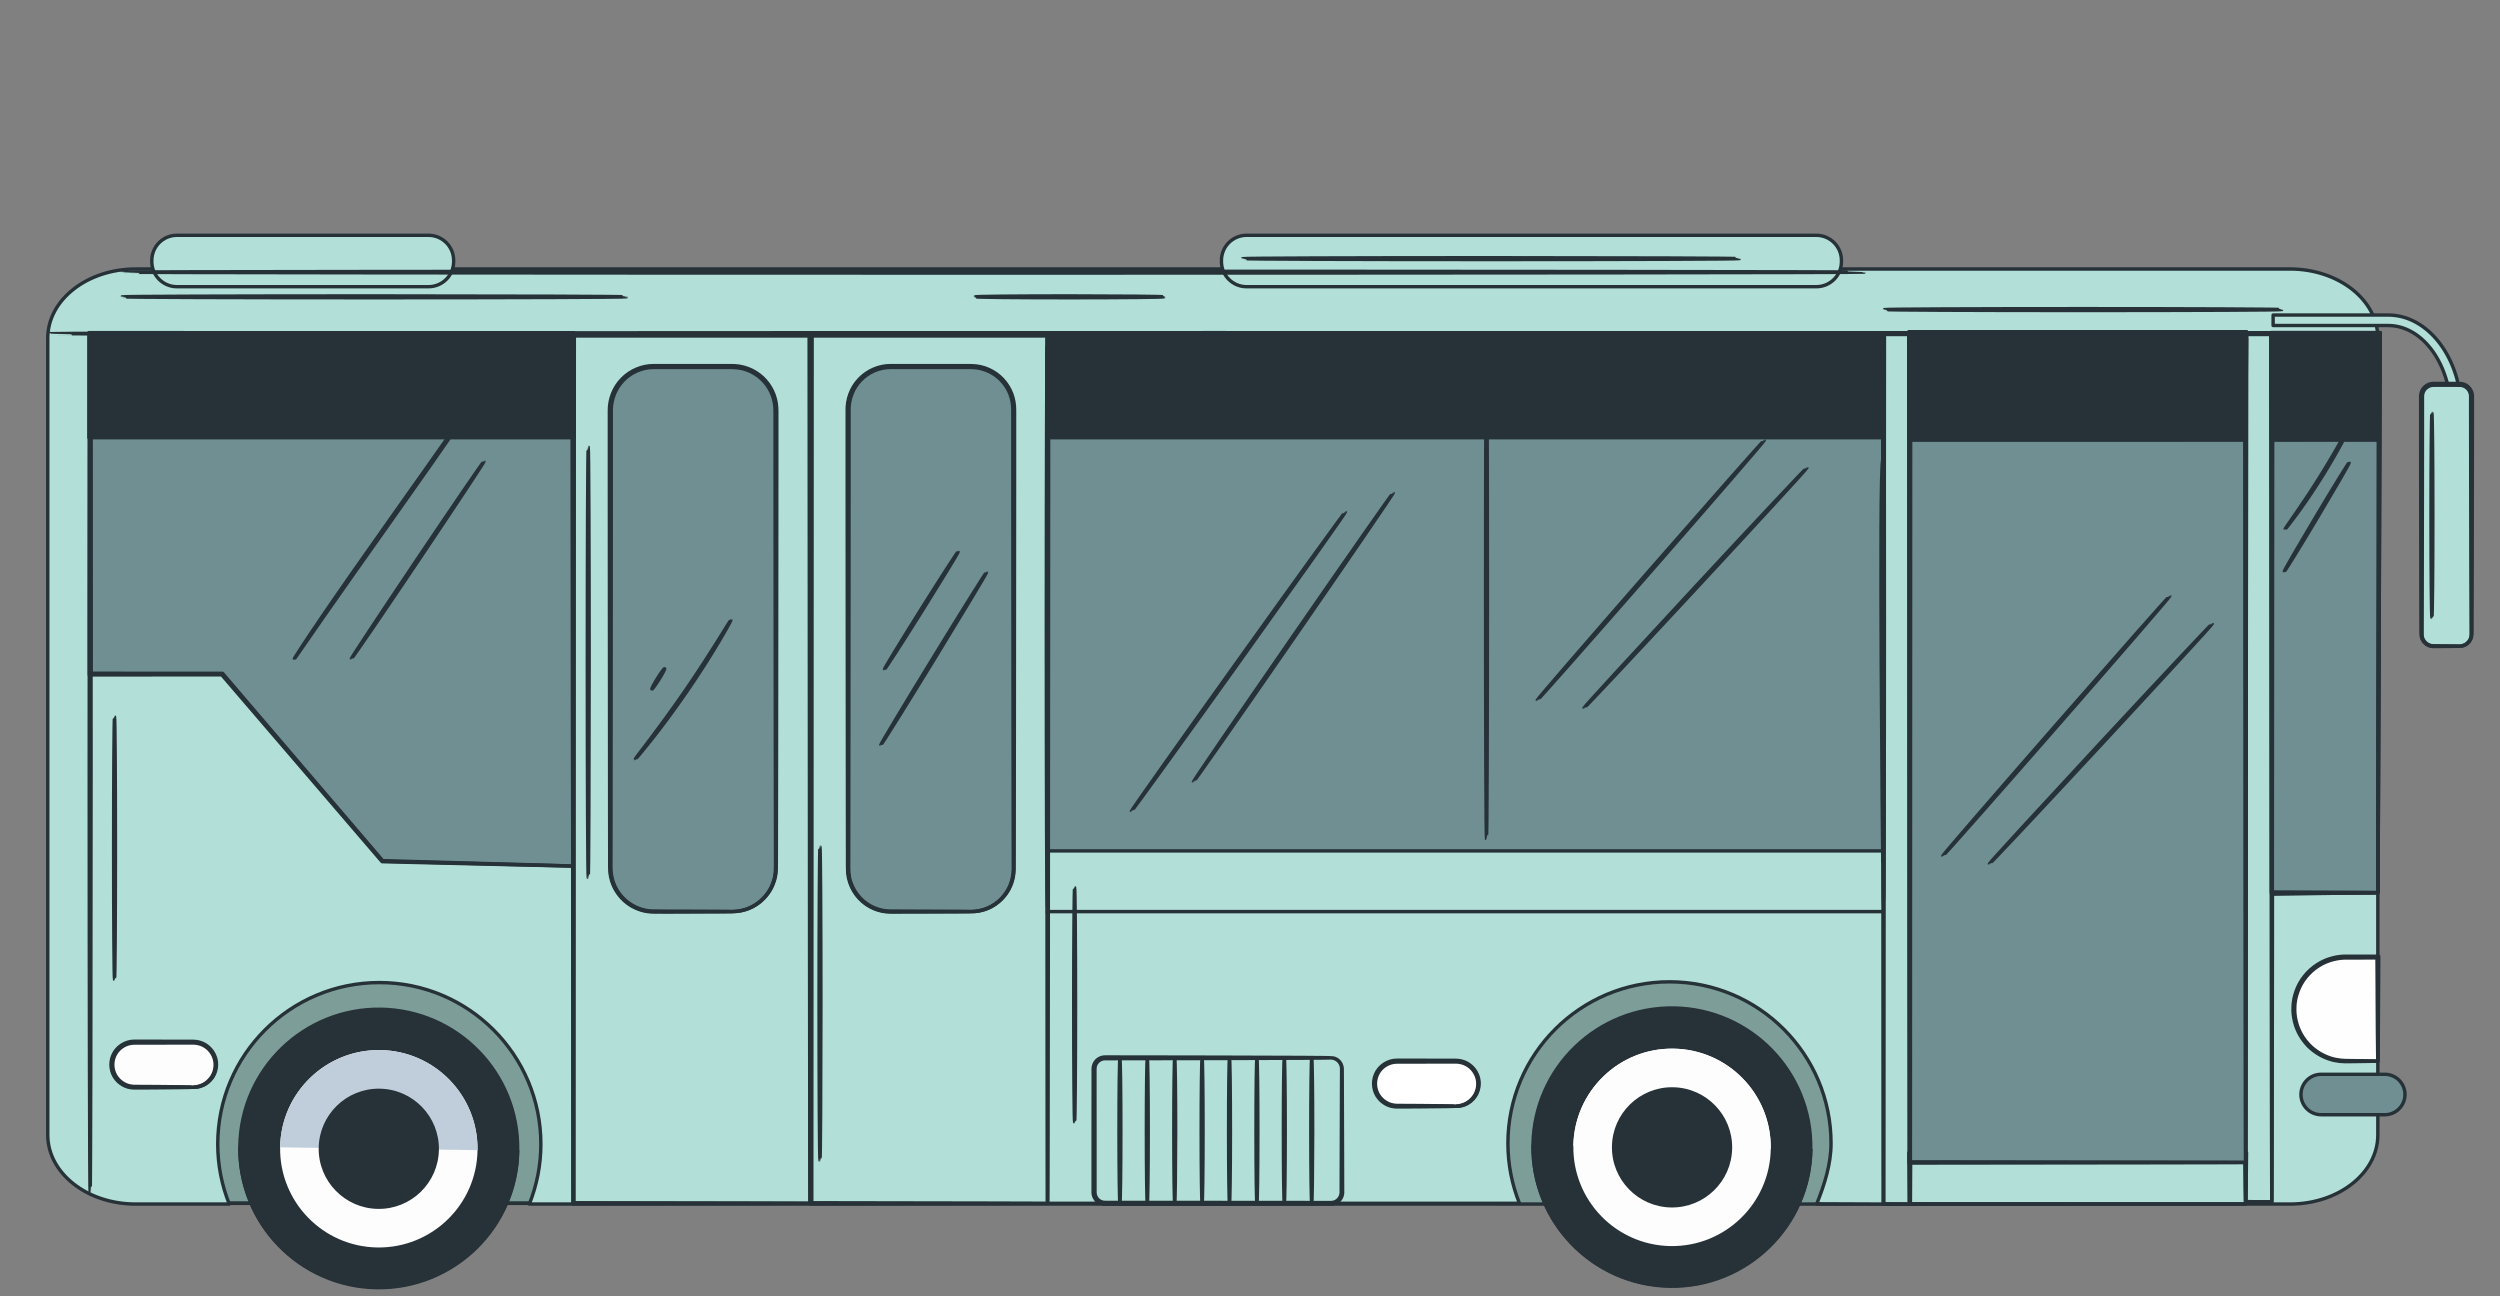 <?xml version="1.0" encoding="UTF-8"?> <!-- Generator: Adobe Illustrator 27.3.1, SVG Export Plug-In . SVG Version: 6.00 Build 0) --> <svg xmlns="http://www.w3.org/2000/svg" xmlns:xlink="http://www.w3.org/1999/xlink" id="Слой_1" x="0px" y="0px" viewBox="0 0 733 380" style="enable-background:new 0 0 733 380;" xml:space="preserve"><rect x="0" y="0" width="733" height="380" fill="#808080" stroke="none"/> <style type="text/css"> .st0{fill:#709296;} .st1{fill-rule:evenodd;clip-rule:evenodd;fill:#709296;} .st2{fill:#FEFEFE;} .st3{fill-rule:evenodd;clip-rule:evenodd;fill:#FEFEFE;} .st4{fill:#C0CEDB;} .st5{fill:#74869A;} .st6{fill:#263138;} .st7{fill:#B3E0D9;} .st8{opacity:0.2;fill:#74869A;} .st9{fill:#E9EEF3;} .st10{fill:#EDF5F4;} .st11{fill:#D9E5E5;} .st12{fill-rule:evenodd;clip-rule:evenodd;fill:#263138;} .st13{fill:url(#SVGID_1_);} .st14{fill:url(#SVGID_00000088827877787143508900000002723765466773833892_);} .st15{fill:url(#SVGID_00000134959837552658210200000005782895209683672479_);} .st16{fill:url(#SVGID_00000171690831463007246100000010436393643708373694_);} .st17{fill:url(#SVGID_00000174603038837455881020000017624304451061492634_);} .st18{fill-rule:evenodd;clip-rule:evenodd;fill:url(#SVGID_00000057858949589777801660000010657354306531079315_);} .st19{fill-rule:evenodd;clip-rule:evenodd;fill:url(#SVGID_00000019649747916995949490000009996962859443126191_);} .st20{fill-rule:evenodd;clip-rule:evenodd;fill:url(#SVGID_00000156585014159407616680000013237011016520111534_);} .st21{fill-rule:evenodd;clip-rule:evenodd;fill:url(#SVGID_00000178176971613014579600000002717327092313235080_);} .st22{fill-rule:evenodd;clip-rule:evenodd;fill:url(#SVGID_00000047057322405048774070000005080887271539869887_);} .st23{fill-rule:evenodd;clip-rule:evenodd;fill:url(#SVGID_00000016073654821305503600000016825601923704871086_);} .st24{fill-rule:evenodd;clip-rule:evenodd;fill:url(#SVGID_00000004513854409630878520000006457212038697032099_);} .st25{fill:url(#SVGID_00000109024407517341917640000006025034634519013053_);} .st26{fill:url(#SVGID_00000028288359378195943230000017345525261366870931_);} .st27{fill:url(#SVGID_00000170997217985163788360000004705060082305789838_);} .st28{fill:url(#SVGID_00000020376267302111377020000014118521635715361927_);} .st29{fill:url(#SVGID_00000090280322813187759250000000782218115210023086_);} .st30{fill:url(#SVGID_00000033340198338619077930000003933962705385168788_);} .st31{fill:url(#SVGID_00000109744158851087278890000007084981552337548951_);} .st32{fill:url(#SVGID_00000007419394148201835080000017435858857484784041_);} .st33{fill:url(#SVGID_00000132776403620192350090000011835152454169587111_);} .st34{fill:url(#SVGID_00000018940151323364325530000017739126865746117516_);} .st35{fill:url(#SVGID_00000015333176246907092790000003424694997753013646_);} .st36{fill:url(#SVGID_00000033355388392501268150000017206119401794859444_);} .st37{fill:url(#SVGID_00000018935733957159580500000009985482869086052752_);} .st38{fill:url(#SVGID_00000058562684352136606870000007573801755774334104_);} .st39{fill:url(#SVGID_00000106138033590404753820000013733108279974799521_);} .st40{fill:url(#SVGID_00000176728539086373551800000015870345489316462000_);} .st41{fill:url(#SVGID_00000012446080798489185690000008038545296903537284_);} .st42{fill:url(#SVGID_00000168806910470596406500000015394048199078228660_);} .st43{fill:url(#SVGID_00000047056514980746764690000006423382030217170876_);} .st44{fill:url(#SVGID_00000163765313569966624750000001810194711396272801_);} .st45{fill:url(#SVGID_00000144311124806085254890000001144861844496910741_);} .st46{fill:url(#SVGID_00000027594004119417245110000006272293283652677766_);} .st47{fill:url(#SVGID_00000069356720625323015700000009802454770734402702_);} .st48{fill:url(#SVGID_00000140733809368016024040000017229995086335696277_);} .st49{fill:url(#SVGID_00000089535264281263352110000006397835349482930820_);} .st50{fill:url(#SVGID_00000137847989831687440480000017651954863846890151_);} .st51{fill:url(#SVGID_00000163035001206702328540000018386530423464675460_);} .st52{fill:url(#SVGID_00000139286295506503246170000008610962798593869958_);} .st53{fill:url(#SVGID_00000181080655725126173810000014292777585990248592_);} .st54{fill:url(#SVGID_00000106141517760808065950000014124601905547560373_);} .st55{fill:url(#SVGID_00000100384644308310992410000002663652167977276297_);} .st56{fill:url(#SVGID_00000001634843488500981960000008937402292482517634_);} .st57{fill:url(#SVGID_00000144308789968637003320000005363643274606109613_);} .st58{fill:url(#SVGID_00000109713355002715570410000011810451346512828073_);} .st59{fill:url(#SVGID_00000095313487912959462230000009517783075983961742_);} .st60{fill:url(#SVGID_00000029041959892195242630000011719324194060486844_);} .st61{fill:url(#SVGID_00000047777832272425022490000006214714043752474784_);} .st62{fill:url(#SVGID_00000026162220525138391000000009515489229228484263_);} .st63{fill:url(#SVGID_00000003798428377649003950000005973928046489957026_);} .st64{fill:url(#SVGID_00000132811023126077748540000016354209592950043302_);} .st65{fill:url(#SVGID_00000105395894971681856240000001093074725902625174_);} .st66{fill:url(#SVGID_00000008131084416531024870000010598269335473003649_);} .st67{fill:url(#SVGID_00000132770872317502820560000018005069700250497152_);} .st68{fill:url(#SVGID_00000164489146303396299190000001637101994382500738_);} .st69{fill:url(#SVGID_00000121968794825751364370000015995975435635034768_);} .st70{fill:url(#SVGID_00000073680369144179719210000011475605569879501454_);} .st71{fill:url(#SVGID_00000084490129520509317620000008378570337776980625_);} .st72{fill:url(#SVGID_00000036223226489419008730000006617948683778405530_);} .st73{fill:url(#SVGID_00000021110541303338458480000008426099465201827745_);} .st74{fill:url(#SVGID_00000180357725355175252950000000169144524125048758_);} .st75{fill:url(#SVGID_00000038377516628353303560000012362041205295251875_);} .st76{fill:url(#SVGID_00000017515693397140263720000002709310103305898123_);} .st77{fill:url(#SVGID_00000070815044844034784330000014797145466237289125_);} .st78{fill:url(#SVGID_00000163759548756012967780000003010597616181487758_);} .st79{fill:url(#SVGID_00000097468952503975349640000017569255030127817896_);} .st80{fill:url(#SVGID_00000008837711561315019610000008670365410834772876_);} .st81{fill:url(#SVGID_00000062167525563356034410000017468843827030617271_);} .st82{fill:url(#SVGID_00000029758850169357194060000011927353349957302402_);} .st83{fill:url(#SVGID_00000105411043104927311440000007542202571572072333_);} .st84{fill:url(#SVGID_00000003811615730875275970000018054120934935385731_);} .st85{fill:url(#SVGID_00000040541360529667171500000004799070896819895691_);} .st86{fill:url(#SVGID_00000136372948450061630690000018442366261280130987_);} .st87{fill:url(#SVGID_00000002373298825401239180000002239263033701790348_);} .st88{fill:url(#SVGID_00000043456471719010274670000000014721711896203654_);} .st89{fill:url(#SVGID_00000080906336101642463460000009067991531601038778_);} .st90{fill:url(#SVGID_00000146469202908799399450000008826745481260129972_);} .st91{fill:url(#SVGID_00000139278935621223030220000009391586012761004210_);} .st92{fill:url(#SVGID_00000047747442742195566340000003566357703754657702_);} .st93{fill:url(#SVGID_00000013174325901992876450000007948287661007557531_);} .st94{fill:url(#SVGID_00000096053604817809493360000013340055500684954556_);} .st95{fill:url(#SVGID_00000036253456619045950910000007349013564487580342_);} .st96{fill:url(#SVGID_00000127754359108068151950000001555588509373083060_);} .st97{fill:url(#SVGID_00000168833937966769916160000017089380647671087497_);} .st98{fill:url(#SVGID_00000072252759140301872820000014151107155428738690_);} .st99{fill:url(#SVGID_00000015338582821185316930000009191419049847913365_);} .st100{fill:url(#SVGID_00000005985009851289574390000006764314539098566581_);} .st101{fill:url(#SVGID_00000144325263929390353910000015119225829522273921_);} .st102{fill:url(#SVGID_00000132048179610471185200000006618859708387594155_);} .st103{fill:url(#SVGID_00000097469131808080609560000017570605655789739429_);} .st104{fill:url(#SVGID_00000011727729043339579350000014621207838614764461_);} .st105{fill:url(#SVGID_00000083060042545383037050000004394902558398855867_);} .st106{fill:url(#SVGID_00000091009868114011630260000012202391003902226830_);} .st107{fill:url(#SVGID_00000083071142489176758980000016732048016987078585_);} .st108{fill:url(#SVGID_00000062888689319168310240000013168070898675017370_);} .st109{fill:url(#SVGID_00000176005835075025794570000009168182151673291395_);} .st110{fill:url(#SVGID_00000175317957436779910010000003433150790229227946_);} .st111{fill:url(#SVGID_00000044136529470732360100000000384808990369455799_);} .st112{fill:url(#SVGID_00000028285700915222906450000002029543881160391353_);} .st113{fill:url(#SVGID_00000149350268911030138740000009601134036434017665_);} .st114{fill:url(#SVGID_00000012432707682973782520000004428295137858278273_);} .st115{fill:url(#SVGID_00000128481827943600050130000016525370166359212212_);} .st116{fill:url(#SVGID_00000069380602405801412180000006670317359287818174_);} .st117{fill:url(#SVGID_00000078740290503000654110000011457110739302443709_);} .st118{fill:url(#SVGID_00000180329770713643320810000015328542264112716938_);} .st119{fill:url(#SVGID_00000087401782713161471200000015314872626854028949_);} .st120{fill:url(#SVGID_00000134242832490199426520000001005561294033966208_);} .st121{fill:url(#SVGID_00000052808534982857405330000009525791110455726219_);} .st122{fill:url(#SVGID_00000116923454253983874980000005079650502574905483_);} .st123{fill:url(#SVGID_00000173156159857675745930000012698151554779818141_);} .st124{fill:url(#SVGID_00000181047231556299650970000009942693130331556017_);} .st125{fill:url(#SVGID_00000124859281888224090250000013410343736252036799_);} .st126{fill:url(#SVGID_00000082336623088634518100000010879213371447313066_);} .st127{fill:url(#SVGID_00000039834237253904693720000005082251087329824919_);} .st128{fill:url(#SVGID_00000131350742285480473300000018190111956915646853_);} .st129{fill:url(#SVGID_00000159440473015204005180000008716051515360183429_);} .st130{fill:url(#SVGID_00000135688982699682219070000017416558767771080864_);} .st131{fill:url(#SVGID_00000119839298298280445480000004571926121372954776_);} .st132{fill:url(#SVGID_00000138574582280550198080000018302438608866874760_);} .st133{fill:url(#SVGID_00000171704730392366755540000011549624174787865501_);} .st134{fill:url(#SVGID_00000154421466110651697090000011597285162382138504_);} .st135{fill:url(#SVGID_00000044152342697928860040000003652953667297680555_);} .st136{fill:url(#SVGID_00000131325583117591271360000005310653231245952438_);} .st137{fill:url(#SVGID_00000031184966944606910530000003156411340437719227_);} .st138{fill:url(#SVGID_00000095309689408974877870000007241747130598731704_);} .st139{fill:url(#SVGID_00000086668055820549354950000005442669814476170399_);} .st140{fill:url(#SVGID_00000131365383735485646730000010389371017894586008_);} .st141{fill:url(#SVGID_00000178885159060442221960000016014364141569182387_);} .st142{fill:url(#SVGID_00000160899829599048586710000010422397473789984408_);} .st143{fill:url(#SVGID_00000143595426591751720800000011826086325112446635_);} .st144{fill:url(#SVGID_00000169530674194364993920000018031266647434801833_);} .st145{fill:url(#SVGID_00000012461114176891226510000017855758528288148656_);} .st146{fill:url(#SVGID_00000003785899223401642760000003070841737495871891_);} .st147{fill:url(#SVGID_00000130609689033392729230000015407530091693200771_);} .st148{fill:url(#SVGID_00000080894430766936576620000015482805133554208919_);} .st149{fill:url(#SVGID_00000057833980776770958940000004417649139556947866_);} .st150{fill:url(#SVGID_00000062165437513967396420000008981772112790517902_);} .st151{fill:url(#SVGID_00000039849134712534933330000016139542050391575702_);} .st152{fill:url(#SVGID_00000091716898558748657530000008458794401008024201_);} .st153{fill:url(#SVGID_00000106839159555891854100000007423732205216970647_);} .st154{fill:url(#SVGID_00000103962029889823025270000016809658753503431586_);} .st155{fill:url(#SVGID_00000153699050795775202340000012976961403152289664_);} .st156{fill:url(#SVGID_00000008863180498747922060000017460879251554574746_);} .st157{fill:url(#SVGID_00000144317100789205537210000007381252545685343664_);} .st158{fill:url(#SVGID_00000055707123702650725140000002594496129269805500_);} .st159{fill:url(#SVGID_00000121246191038598609550000003563797654611298947_);} .st160{fill:url(#SVGID_00000064333122881932153590000014504964809545284020_);} .st161{fill:url(#SVGID_00000179635600245146552890000009374582408911343235_);} .st162{fill:#E3EDED;} .st163{fill:#617F83;} .st164{fill:#636363;} .st165{fill-rule:evenodd;clip-rule:evenodd;fill:#B3E0D9;} .st166{fill-rule:evenodd;clip-rule:evenodd;fill:#709296;stroke:#263138;stroke-width:0.992;stroke-miterlimit:10;} .st167{fill-rule:evenodd;clip-rule:evenodd;fill:#FFFFFF;} .st168{fill-rule:evenodd;clip-rule:evenodd;fill:#0073CF;} .st169{fill-rule:evenodd;clip-rule:evenodd;} .st170{fill-rule:evenodd;clip-rule:evenodd;fill:#FDBA0B;} .st171{fill-rule:evenodd;clip-rule:evenodd;fill:#006A42;} .st172{fill-rule:evenodd;clip-rule:evenodd;fill:#C22229;} .st173{fill-rule:evenodd;clip-rule:evenodd;fill:#D7210A;} .st174{fill-rule:evenodd;clip-rule:evenodd;fill:#00976E;} .st175{fill:#EBEBEB;} .st176{fill:#DD2B1E;} .st177{fill:#F01212;} .st178{fill:#007000;} .st179{fill:#FFED00;} .st180{fill:#FFFFFF;} .st181{fill:#0051CE;} .st182{fill:#003673;} .st183{fill:#EC171D;} .st184{fill-rule:evenodd;clip-rule:evenodd;fill:#FFFFFF;stroke:#000000;stroke-width:0.028;stroke-miterlimit:10;} .st185{fill:#FEFEFE;stroke:#263138;stroke-miterlimit:10;} .st186{fill:#ECECEC;} .st187{fill:#E1E1E1;} .st188{fill:#F5F5F5;} .st189{fill:#FAFAFA;} .st190{fill:#1A2E35;} .st191{fill:#B2DFD8;stroke:#263138;stroke-linecap:round;stroke-linejoin:round;stroke-miterlimit:10;} .st192{fill:#263138;stroke:#263138;stroke-linecap:round;stroke-linejoin:round;stroke-miterlimit:10;} .st193{opacity:0.3;} .st194{stroke:#263138;stroke-linecap:round;stroke-linejoin:round;stroke-miterlimit:10;} .st195{fill:#6F8F93;stroke:#263138;stroke-linecap:round;stroke-linejoin:round;stroke-miterlimit:10;} .st196{fill:#FEFEFE;stroke:#263138;stroke-linecap:round;stroke-linejoin:round;stroke-miterlimit:10;} .st197{fill:#FDFDFD;stroke:#263138;stroke-linecap:round;stroke-linejoin:round;stroke-miterlimit:10;} .st198{fill:#FDFDFD;} .st199{fill:#FFFFFF;stroke:#263138;stroke-linecap:round;stroke-linejoin:round;stroke-miterlimit:10;} .st200{fill:none;stroke:#263138;stroke-linecap:round;stroke-linejoin:round;stroke-miterlimit:10;} .st201{fill:#EDF5F4;stroke:#263138;stroke-linecap:round;stroke-linejoin:round;stroke-miterlimit:10;} .st202{fill:#D8E4E4;stroke:#263138;stroke-linecap:round;stroke-linejoin:round;stroke-miterlimit:10;} .st203{fill:#375A64;} </style> <g> <g> <rect x="44.47" y="274.93" class="st191" width="119.81" height="77.88"></rect> <path class="st192" d="M164.3,352.83H44.44V274.9H164.3V352.83z M44.49,352.78h119.76v-77.83H44.49V352.78z"></path> </g> <g class="st193"> <rect x="44.47" y="274.93" class="st194" width="119.81" height="77.88"></rect> </g> </g> <path class="st191" d="M671.42,78.87H39.76C25.53,78.87,14,87.95,14,99.14v233.62c0,11.2,11.53,20.27,25.76,20.27h27.46 c-2.17-5.43-3.38-11.36-3.38-17.57c0-26.16,21.21-47.37,47.37-47.37c26.16,0,47.37,21.21,47.37,47.37c0,6.21-1.21,12.13-3.38,17.57 h516.22c14.23,0,25.76-9.08,25.76-20.27V99.14C697.19,87.95,685.65,78.87,671.42,78.87z"></path> <g> <rect x="307.05" y="97.55" class="st195" width="252.89" height="151.94"></rect> </g> <g> <g> <path class="st192" d="M14.43,97.81c0-0.15,152.95-0.27,341.58-0.27c188.69,0,341.61,0.12,341.61,0.27 c0,0.15-152.92,0.27-341.61,0.27C167.38,98.08,14.43,97.96,14.43,97.81z"></path> </g> </g> <g> <path class="st191" d="M532.55,84.06H365.49c-4.06,0-7.36-3.29-7.36-7.36v-0.35c0-4.06,3.29-7.36,7.36-7.36h167.06 c4.06,0,7.36,3.29,7.36,7.36v0.35C539.91,80.77,536.62,84.06,532.55,84.06z"></path> </g> <g> <path class="st191" d="M125.65,84.06H51.87c-4.06,0-7.36-3.29-7.36-7.36v-0.35c0-4.06,3.29-7.36,7.36-7.36h73.78 c4.06,0,7.36,3.29,7.36,7.36v0.35C133.01,80.77,129.71,84.06,125.65,84.06z"></path> </g> <g class="st193"> <rect x="438.32" y="272.44" class="st194" width="104.18" height="80.59"></rect> </g> <g> <path class="st195" d="M699.21,326.84h-18.64c-3.28,0-5.93-2.66-5.93-5.93l0,0c0-3.28,2.66-5.93,5.93-5.93h18.64 c3.28,0,5.93,2.66,5.93,5.93l0,0C705.14,324.18,702.49,326.84,699.21,326.84z"></path> </g> <g> <g> <path class="st196" d="M697.19,311.12h-9.39c-8.42,0-15.25-6.83-15.25-15.25l0,0c0-8.42,6.83-15.25,15.25-15.25h9.39V311.12z"></path> </g> <g> <g> <path class="st192" d="M697.19,311.12c-0.01-0.01-0.02-0.22-0.03-0.61c-0.01-0.43-0.02-0.99-0.03-1.7 c-0.02-1.51-0.04-3.65-0.07-6.32c-0.03-5.41-0.07-12.99-0.12-21.88l0.25,0.25c-2.79,0-5.71,0.01-8.73,0.01 c-2.99-0.09-6.1,0.67-8.75,2.39c-2.77,1.79-4.88,4.43-5.94,7.36c-0.3,0.72-0.46,1.47-0.66,2.21c-0.11,0.75-0.27,1.5-0.27,2.25 c-0.1,1.49,0.06,2.97,0.4,4.35c0.65,2.8,2.13,5.19,3.9,7.02c1.81,1.8,3.91,3.02,5.97,3.72c2.06,0.72,4.06,0.8,5.78,0.8 c1.72,0.02,3.21,0.04,4.45,0.06c1.2,0.02,2.15,0.04,2.84,0.05c0.3,0.01,0.55,0.02,0.75,0.02 C697.09,311.11,697.18,311.12,697.19,311.12c0.01,0.01-0.07,0.01-0.23,0.02c-0.19,0.01-0.43,0.01-0.72,0.02 c-0.69,0.01-1.63,0.03-2.82,0.05c-1.25,0.02-2.77,0.03-4.51,0.06c-1.76,0.04-3.8-0.02-5.92-0.74c-2.11-0.69-4.29-1.92-6.16-3.76 c-1.83-1.87-3.37-4.33-4.06-7.21c-0.36-1.43-0.53-2.95-0.43-4.5c0-0.78,0.16-1.55,0.27-2.33c0.2-0.76,0.37-1.55,0.67-2.29 c1.1-3.03,3.27-5.77,6.14-7.62c2.73-1.78,5.99-2.57,9.04-2.46c3.02,0,5.95,0.01,8.73,0.01l0.25,0l0,0.25 c-0.05,8.95-0.09,16.59-0.12,22.04c-0.03,2.65-0.05,4.76-0.07,6.26c-0.01,0.69-0.02,1.23-0.03,1.65 C697.21,310.95,697.2,311.13,697.19,311.12z"></path> </g> </g> </g> <g> <g> <path class="st197" d="M56.68,318.77H39.4c-3.65,0-6.61-2.96-6.61-6.61l0,0c0-3.65,2.96-6.61,6.61-6.61h17.28 c3.65,0,6.61,2.96,6.61,6.61l0,0C63.28,315.82,60.33,318.77,56.68,318.77z"></path> </g> <g> <g> <path class="st192" d="M56.68,318.77c-0.02-0.09,1.12,0.07,2.84-0.76c0.85-0.42,1.79-1.15,2.53-2.26c0.73-1.11,1.2-2.65,1-4.32 c-0.19-1.66-1.13-3.4-2.75-4.52c-0.81-0.55-1.78-0.92-2.81-1.06c-1.02-0.11-2.17-0.03-3.29-0.05c-4.56,0.01-9.55,0.01-14.8,0.02 c-2.55-0.03-4.9,1.61-5.82,3.81c-0.96,2.19-0.55,4.78,0.84,6.48c0.68,0.86,1.57,1.51,2.52,1.93c0.97,0.41,1.97,0.53,2.98,0.51 c2.02,0.01,3.9,0.02,5.63,0.03c3.4,0.04,6.17,0.06,8.15,0.08c0.92,0.02,1.66,0.04,2.22,0.05 C56.41,318.74,56.68,318.76,56.68,318.77s-0.27,0.04-0.77,0.05c-0.56,0.01-1.29,0.03-2.22,0.05c-1.98,0.02-4.75,0.05-8.15,0.08 c-1.73,0.01-3.61,0.02-5.63,0.03c-1.01,0.03-2.13-0.08-3.16-0.52c-1.02-0.44-1.99-1.13-2.72-2.05c-1.51-1.82-1.97-4.62-0.93-6.99 c0.99-2.38,3.54-4.16,6.3-4.13c5.25,0.01,10.25,0.01,14.8,0.02c1.15,0.03,2.22-0.05,3.35,0.07c1.1,0.15,2.14,0.56,3,1.16 c1.72,1.21,2.7,3.08,2.88,4.84c0.19,1.77-0.34,3.38-1.12,4.53c-0.8,1.15-1.8,1.88-2.69,2.29c-0.89,0.41-1.65,0.54-2.15,0.58 c-0.25,0.02-0.45,0.01-0.58,0.01C56.74,318.79,56.68,318.78,56.68,318.77z"></path> </g> </g> </g> <g> <path class="st191" d="M721.67,120.87h-3.07c0-14.02-8.25-25.43-18.38-25.43h-33.74v-3.07h33.74 C712.05,92.37,721.67,105.16,721.67,120.87z"></path> </g> <g> <g> <path class="st191" d="M721.17,189.45h-7.68c-1.93,0-3.49-1.56-3.49-3.49v-69.79c0-1.93,1.56-3.49,3.49-3.49h7.68 c1.93,0,3.49,1.56,3.49,3.49v69.79C724.67,187.89,723.1,189.45,721.17,189.45z"></path> </g> <g> <g> <path class="st192" d="M721.17,189.45c-0.02-0.06,0.66,0.07,1.69-0.5c0.49-0.29,1.06-0.79,1.4-1.56c0.4-0.77,0.29-1.77,0.29-2.89 c-0.02-4.5-0.05-10.97-0.08-18.95c-0.02-8.01-0.04-17.53-0.06-28.11c0-5.29-0.01-10.84-0.02-16.6c0-1.44,0-2.89,0-4.35 c0.11-1.4-0.7-2.77-2-3.29c-0.64-0.28-1.33-0.25-2.1-0.24c-0.75,0-1.5,0-2.25,0c-1.51,0-3.02,0-4.55,0 c-1.42-0.02-2.77,1.01-3.11,2.37c-0.19,0.65-0.09,1.42-0.12,2.17c0,0.75,0,1.49,0,2.24c0,2.97,0,5.9,0,8.78 c-0.01,5.76-0.01,11.31-0.02,16.6c-0.02,10.57-0.04,20.1-0.06,28.11c-0.01,4-0.03,7.62-0.04,10.8c0,0.79-0.02,1.58,0.01,2.29 c0.07,0.71,0.36,1.36,0.79,1.85c0.43,0.5,0.98,0.84,1.55,1.03c0.57,0.19,1.16,0.15,1.72,0.16c2.22,0.02,3.95,0.04,5.15,0.05 c0.57,0.01,1.01,0.02,1.34,0.03C721.02,189.44,721.17,189.44,721.17,189.45s-0.15,0.02-0.46,0.03c-0.33,0.01-0.77,0.02-1.34,0.03 c-1.2,0.01-2.94,0.03-5.15,0.05c-0.55,0-1.17,0.04-1.79-0.15c-0.61-0.19-1.21-0.55-1.67-1.08c-0.47-0.53-0.79-1.23-0.88-1.99 c-0.04-0.77-0.02-1.51-0.03-2.31c-0.01-3.18-0.02-6.8-0.04-10.8c-0.02-8.01-0.04-17.53-0.06-28.11 c-0.01-5.29-0.01-10.84-0.02-16.6c0-2.88,0-5.81,0-8.78c0-0.74,0-1.49,0-2.24l0-1.12c0-0.37,0.02-0.8,0.14-1.19 c0.4-1.59,1.97-2.79,3.62-2.76c1.53,0,3.04,0,4.55,0c0.75,0,1.5,0,2.25,0c0.72,0,1.56-0.05,2.3,0.29 c1.51,0.59,2.45,2.25,2.32,3.78c0,1.46,0,2.92,0,4.35c-0.01,5.76-0.01,11.31-0.02,16.6c-0.02,10.57-0.04,20.1-0.06,28.11 c-0.04,7.98-0.06,14.45-0.08,18.95c-0.01,0.56-0.01,1.09-0.02,1.59c-0.02,0.51-0.15,0.98-0.34,1.37c-0.38,0.8-0.98,1.3-1.5,1.59 c-0.53,0.29-0.98,0.38-1.29,0.4C721.33,189.47,721.17,189.45,721.17,189.45z"></path> </g> </g> </g> <g> <polygon class="st195" points="167.97,253.93 112.11,252.5 65.13,197.64 26.43,197.64 26.43,97.81 167.97,97.81 "></polygon> </g> <g> <g> <path class="st192" d="M167.97,253.93c0,0-0.01-0.26-0.01-0.75c0-0.5-0.01-1.23-0.01-2.18c-0.01-1.93-0.02-4.77-0.03-8.46 c-0.01-7.4-0.04-18.22-0.06-31.93c-0.03-27.41-0.07-66.41-0.12-112.8l0.24,0.24c-37.46,0.01-80.48,0.02-126.01,0.03 c-5.21,0-10.39,0-15.53,0l0.27-0.27c-0.01,35.47-0.02,69.17-0.02,99.83l-0.24-0.24c13.56,0.01,26.47,0.01,38.7,0.02l0.1,0 l0.07,0.08c18.26,21.36,34.15,39.95,46.93,54.9l-0.12-0.06c17.65,0.49,31.6,0.88,41.14,1.14c4.77,0.14,8.44,0.25,10.93,0.32 c1.24,0.04,2.18,0.07,2.82,0.09C167.64,253.92,167.97,253.93,167.97,253.93s-0.31,0-0.93-0.01c-0.64-0.01-1.57-0.03-2.79-0.06 c-2.48-0.05-6.14-0.14-10.9-0.24c-9.56-0.22-23.54-0.55-41.24-0.97l-0.07,0l-0.05-0.05c-12.81-14.93-28.73-33.49-47.03-54.82 l0.17,0.08c-12.23,0.01-25.15,0.01-38.7,0.02l-0.24,0v-0.24c-0.01-30.66-0.01-64.36-0.02-99.83v-0.27h0.27c5.14,0,10.32,0,15.53,0 c45.53,0.01,88.55,0.02,126.01,0.03h0.24l0,0.24c-0.05,46.45-0.09,85.5-0.12,112.95c-0.03,13.7-0.05,24.49-0.06,31.88 c-0.01,3.67-0.02,6.5-0.03,8.41c-0.01,0.94-0.01,1.66-0.01,2.15C167.97,253.7,167.97,253.93,167.97,253.93z"></path> </g> </g> <g> <g> <g> <g> <g> <g> <g> <g> <g> <g> <g> <g> <ellipse transform="matrix(0.016 -1 1 0.016 145.943 821.135)" class="st6" cx="490.25" cy="336.4" rx="41.22" ry="41.22"></ellipse> </g> </g> </g> </g> </g> </g> </g> </g> </g> </g> </g> <g> <g> <g> <g> <g> <g> <g> <g> <g> <g> <g> <path class="st6" d="M449.03,335.7c0,0.04-0.01,0.07-0.01,0.11c-0.33,22.76,17.86,41.48,40.62,41.81 c22.76,0.33,41.49-17.86,41.81-40.62c0-0.04,0-0.07,0-0.11L449.03,335.7z"></path> </g> </g> </g> </g> </g> </g> </g> </g> </g> </g> </g> <g> <g> <g> <g> <g> <g> <g> <g> <g> <g> <g> <path class="st198" d="M461.31,335.99c-0.23,15.98,12.54,29.13,28.52,29.36c15.98,0.23,29.13-12.54,29.36-28.52 c0.23-15.98-12.54-29.13-28.52-29.36C474.68,307.23,461.54,320,461.31,335.99z"></path> </g> </g> </g> </g> </g> </g> </g> </g> </g> </g> </g> <g> <g> <g> <g> <g> <g> <g> <g> <g> <g> <g> <path class="st198" d="M490.66,307.46c-15.98-0.23-29.12,12.54-29.36,28.52l57.88,0.83 C519.42,320.84,506.65,307.7,490.66,307.46z"></path> </g> </g> </g> </g> </g> </g> </g> </g> </g> </g> </g> <g> <g> <g> <g> <g> <g> <g> <g> <g> <g> <g> <path class="st6" d="M472.62,336.15c-0.14,9.74,7.64,17.74,17.37,17.88c9.74,0.14,17.74-7.64,17.88-17.37 c0.14-9.74-7.64-17.74-17.37-17.88C480.77,318.64,472.76,326.41,472.62,336.15z"></path> </g> </g> </g> </g> </g> </g> </g> </g> </g> </g> </g> </g> <g> <g> <g> <g> <g> <g> <g> <g> <g> <g> <g> <g> <ellipse transform="matrix(0.015 -1 1 0.015 -227.432 442.655)" class="st6" cx="111.07" cy="336.82" rx="41.22" ry="41.22"></ellipse> </g> </g> </g> </g> </g> </g> </g> </g> </g> </g> </g> <g> <g> <g> <g> <g> <g> <g> <g> <g> <g> <g> <path class="st6" d="M69.86,336.12c0,0.04-0.01,0.07-0.01,0.11c-0.33,22.76,17.86,41.48,40.62,41.81 c22.76,0.33,41.49-17.86,41.81-40.62c0-0.04,0-0.07,0-0.11L69.86,336.12z"></path> </g> </g> </g> </g> </g> </g> </g> </g> </g> </g> </g> <g> <g> <g> <g> <g> <g> <g> <g> <g> <g> <g> <path class="st198" d="M82.13,336.4c-0.23,15.98,12.54,29.13,28.52,29.36c15.98,0.23,29.13-12.54,29.36-28.52 c0.23-15.98-12.54-29.13-28.52-29.36C95.51,307.65,82.36,320.42,82.13,336.4z"></path> </g> </g> </g> </g> </g> </g> </g> </g> </g> </g> </g> <g> <g> <g> <g> <g> <g> <g> <g> <g> <g> <g> <path class="st4" d="M111.49,307.88c-15.98-0.23-29.12,12.54-29.36,28.52l57.88,0.83 C140.24,321.26,127.47,308.11,111.49,307.88z"></path> </g> </g> </g> </g> </g> </g> </g> </g> </g> </g> </g> <g> <g> <g> <g> <g> <g> <g> <g> <g> <g> <g> <path class="st6" d="M93.44,336.57c-0.14,9.74,7.64,17.74,17.37,17.88c9.74,0.14,17.74-7.64,17.88-17.37 c0.14-9.74-7.64-17.74-17.37-17.88C101.59,319.05,93.58,326.83,93.44,336.57z"></path> </g> </g> </g> </g> </g> </g> </g> </g> </g> </g> </g> </g> <g> <g> <path class="st192" d="M26.43,350.11c-0.15,0-0.27-56.48-0.27-126.14c0-69.68,0.12-126.15,0.27-126.15 c0.15,0,0.27,56.47,0.27,126.15C26.69,293.62,26.57,350.11,26.43,350.11z"></path> </g> </g> <g> <g> <path class="st192" d="M35.94,79.8c0-0.15,114.31-0.27,255.29-0.27c141.02,0,255.31,0.12,255.31,0.27 c0,0.15-114.29,0.27-255.31,0.27C150.25,80.07,35.94,79.95,35.94,79.8z"></path> </g> </g> <g> <g> <path class="st192" d="M307.05,267.4c-0.15,0-0.27-37.45-0.27-83.65c0-46.21,0.12-83.65,0.27-83.65c0.15,0,0.27,37.45,0.27,83.65 C307.32,229.95,307.2,267.4,307.05,267.4z"></path> </g> </g> <g> <g> <path class="st192" d="M435.84,245.91c-0.15,0-0.27-32.64-0.27-72.9c0-40.27,0.12-72.91,0.27-72.91s0.27,32.64,0.27,72.91 C436.11,213.27,435.99,245.91,435.84,245.91z"></path> </g> </g> <g> <g> <path class="st192" d="M349.93,229.2c-0.12-0.08,12.89-19.11,29.06-42.5c16.17-23.39,29.38-42.28,29.5-42.2 c0.12,0.08-12.89,19.11-29.06,42.5C363.26,210.39,350.05,229.28,349.93,229.2z"></path> </g> </g> <g> <g> <path class="st192" d="M331.73,237.84c-0.12-0.09,13.83-19.8,31.16-44.02c17.33-24.23,31.47-43.8,31.59-43.72 c0.12,0.09-13.83,19.79-31.16,44.03C346,218.35,331.85,237.93,331.73,237.84z"></path> </g> </g> <g> <g> <path class="st192" d="M450.74,205.26c-0.11-0.1,14.69-17.22,33.07-38.25c18.38-21.03,33.36-38,33.47-37.9 c0.11,0.1-14.69,17.22-33.07,38.25C465.84,188.39,450.86,205.36,450.74,205.26z"></path> </g> </g> <g> <g> <path class="st192" d="M464.43,207.57c-0.11-0.1,14.43-15.93,32.46-35.36c18.04-19.43,32.75-35.1,32.86-35 c0.11,0.1-14.43,15.93-32.47,35.36C479.25,192,464.54,207.67,464.43,207.57z"></path> </g> </g> <g> <path class="st191" d="M307.05,267.28v85.53H445.5c-2.17-5.43-3.38-11.36-3.38-17.57c0-26.16,21.21-47.37,47.37-47.37 c26.16,0,47.37,21.21,47.37,47.37c0,6.21-2.01,12.28-4.18,17.71l19.56,0.08v-85.75H307.05z"></path> </g> <g> <g> <path class="st199" d="M426.89,324.34h-17.28c-3.65,0-6.61-2.96-6.61-6.61l0,0c0-3.65,2.96-6.61,6.61-6.61h17.28 c3.65,0,6.61,2.96,6.61,6.61l0,0C433.49,321.38,430.54,324.34,426.89,324.34z"></path> </g> <g> <g> <path class="st192" d="M426.89,324.34c-0.02-0.09,1.12,0.07,2.84-0.76c0.85-0.42,1.79-1.15,2.53-2.26c0.73-1.11,1.2-2.65,1-4.32 c-0.19-1.66-1.13-3.4-2.75-4.52c-0.81-0.55-1.78-0.92-2.81-1.06c-1.02-0.11-2.17-0.03-3.29-0.05c-4.56,0.01-9.55,0.01-14.8,0.02 c-2.55-0.03-4.9,1.61-5.82,3.81c-0.96,2.19-0.55,4.78,0.84,6.48c0.68,0.86,1.57,1.51,2.52,1.93c0.97,0.41,1.97,0.53,2.98,0.51 c2.02,0.01,3.9,0.02,5.63,0.03c3.4,0.04,6.17,0.06,8.15,0.08c0.92,0.02,1.66,0.04,2.22,0.05 C426.62,324.3,426.89,324.32,426.89,324.34c0,0.02-0.27,0.04-0.77,0.05c-0.56,0.01-1.29,0.03-2.22,0.05 c-1.98,0.02-4.75,0.05-8.15,0.08c-1.73,0.01-3.61,0.02-5.63,0.03c-1.01,0.03-2.13-0.08-3.16-0.52c-1.02-0.44-1.99-1.13-2.72-2.05 c-1.51-1.82-1.97-4.62-0.93-6.99c0.99-2.38,3.54-4.16,6.3-4.13c5.25,0.01,10.25,0.01,14.8,0.02c1.15,0.03,2.22-0.05,3.35,0.07 c1.11,0.15,2.14,0.56,3,1.16c1.72,1.21,2.7,3.08,2.88,4.84c0.19,1.77-0.34,3.38-1.12,4.53c-0.8,1.15-1.8,1.88-2.69,2.29 c-0.89,0.41-1.65,0.54-2.15,0.58c-0.25,0.02-0.45,0.01-0.58,0.01C426.95,324.35,426.89,324.35,426.89,324.34z"></path> </g> </g> </g> <g> <g> <rect x="168.12" y="98.24" class="st191" width="69.38" height="254.57"></rect> </g> <g> <g> <path class="st192" d="M237.5,352.81c0,0-0.01-0.44-0.02-1.28c0-0.84-0.01-2.09-0.02-3.72c-0.01-3.28-0.02-8.11-0.03-14.36 c-0.02-12.5-0.04-30.68-0.07-53.4c-0.03-45.42-0.07-109.03-0.12-181.81l0.26,0.26c-22.24,0-45.5,0-69.36,0.01 c-0.01,0-0.02,0-0.02,0l0.27-0.27c-0.04,103.88-0.08,196.32-0.1,254.57l-0.16-0.16c21.91,0.04,39.23,0.07,51.09,0.09 c5.93,0.02,10.5,0.03,13.59,0.04c1.54,0.01,2.71,0.01,3.5,0.02C237.09,352.8,237.5,352.81,237.5,352.81s-0.39,0.01-1.17,0.02 c-0.79,0-1.95,0.01-3.48,0.02c-3.08,0.01-7.63,0.02-13.55,0.04c-11.88,0.02-29.24,0.05-51.19,0.09l-0.16,0l0-0.16 c-0.02-58.24-0.06-150.69-0.1-254.57l0-0.27h0.27c0,0,0.01,0,0.02,0c23.86,0,47.12,0,69.36,0.01h0.26l0,0.26 c-0.05,72.85-0.09,136.52-0.12,181.99c-0.03,22.7-0.06,40.86-0.07,53.34c-0.01,6.23-0.03,11.04-0.03,14.3 c-0.01,1.62-0.01,2.85-0.02,3.69C237.51,352.39,237.5,352.81,237.5,352.81z"></path> </g> </g> </g> <g> <g> <path class="st195" d="M214.73,267.28h-23.02c-7.05,0-12.77-5.72-12.77-12.77V120.24c0-7.05,5.72-12.77,12.77-12.77h23.02 c7.05,0,12.77,5.72,12.77,12.77v134.27C227.5,261.56,221.78,267.28,214.73,267.28z"></path> </g> <g> <g> <path class="st195" d="M214.73,267.28c0,0,0.34-0.04,1.02-0.08c0.67-0.06,1.66-0.21,2.91-0.6c1.24-0.4,2.73-1.12,4.2-2.35 c1.43-1.25,2.91-2.99,3.74-5.34c0.44-1.16,0.72-2.45,0.76-3.83c0.05-1.37,0.01-2.84,0.02-4.35c-0.01-3.04-0.01-6.34-0.02-9.89 c-0.01-7.1-0.02-15.17-0.04-24.1c-0.02-17.86-0.04-39.13-0.06-62.74c0-5.9-0.01-11.95-0.01-18.13c0-3.09,0-6.21,0-9.37 c0-1.58,0-3.16,0-4.75c0.02-1.6,0-3.17-0.43-4.69c-0.79-3.05-2.8-5.78-5.53-7.46c-1.36-0.84-2.89-1.42-4.48-1.68 c-1.58-0.27-3.24-0.16-4.9-0.19c-6.63,0-13.37,0-20.18,0c-3.35-0.02-6.64,1.38-8.93,3.75c-2.32,2.35-3.61,5.62-3.58,8.88 c0,6.64,0,13.18,0,19.6c-0.01,12.85-0.01,25.25-0.02,37.06c-0.02,23.62-0.04,44.88-0.06,62.75c-0.01,4.46-0.01,8.72-0.02,12.74 c0,1-0.03,2,0.04,2.96c0.06,0.96,0.26,1.9,0.52,2.8c0.56,1.79,1.5,3.38,2.68,4.68c2.35,2.63,5.58,3.99,8.57,4.16 c3.02,0.09,5.81,0.04,8.3,0.06c4.99,0.02,8.86,0.04,11.5,0.05c1.31,0.01,2.3,0.02,2.99,0.03 C214.38,267.26,214.73,267.28,214.73,267.28s-0.35,0.02-1.02,0.03c-0.69,0.01-1.69,0.01-2.99,0.03 c-2.64,0.01-6.52,0.03-11.5,0.05c-2.5-0.01-5.27,0.06-8.32-0.02c-3.05-0.16-6.36-1.54-8.78-4.22c-1.2-1.33-2.18-2.96-2.76-4.79 c-0.26-0.92-0.47-1.88-0.54-2.87c-0.07-0.99-0.05-1.98-0.05-2.98c-0.01-4.02-0.01-8.28-0.02-12.74 c-0.02-17.86-0.04-39.13-0.06-62.75c0-11.81-0.01-24.21-0.02-37.06c0-6.43,0-12.97,0-19.6c-0.03-3.38,1.31-6.8,3.73-9.25 c2.39-2.47,5.83-3.93,9.31-3.91c6.81,0,13.54,0,20.18,0c1.65,0.03,3.32-0.09,4.99,0.19c1.66,0.28,3.25,0.88,4.67,1.75 c2.84,1.74,4.94,4.6,5.76,7.77c0.44,1.58,0.46,3.25,0.44,4.82c0,1.59,0,3.18,0,4.75c0,3.15,0,6.28,0,9.37 c0,6.18-0.01,12.23-0.01,18.13c-0.02,23.61-0.04,44.88-0.06,62.74c-0.01,8.93-0.03,17.01-0.04,24.1 c-0.01,3.55-0.02,6.85-0.02,9.89c-0.02,1.52,0.02,2.97-0.04,4.36c-0.05,1.4-0.34,2.71-0.8,3.89c-0.86,2.38-2.37,4.14-3.83,5.39 c-1.5,1.23-3.01,1.94-4.27,2.33c-1.26,0.38-2.27,0.51-2.94,0.55C215.07,267.28,214.73,267.28,214.73,267.28z"></path> </g> </g> </g> <g> <g> <path class="st192" d="M307.22,352.81c0,0-0.01-0.44-0.02-1.28c0-0.84-0.01-2.09-0.02-3.72c-0.01-3.28-0.02-8.11-0.03-14.36 c-0.02-12.5-0.04-30.68-0.07-53.4c-0.03-45.42-0.07-109.03-0.12-181.81l0.26,0.26c-22.24,0-45.5,0-69.36,0.01 c-0.01,0-0.02,0-0.02,0l0.27-0.27c-0.04,103.88-0.08,196.32-0.1,254.57l-0.16-0.16c21.91,0.04,39.23,0.07,51.09,0.09 c5.93,0.02,10.5,0.03,13.59,0.04c1.54,0.01,2.71,0.01,3.5,0.02C306.81,352.8,307.22,352.81,307.22,352.81s-0.39,0.01-1.17,0.02 c-0.79,0-1.95,0.01-3.48,0.02c-3.08,0.01-7.63,0.02-13.55,0.04c-11.88,0.02-29.24,0.05-51.19,0.09l-0.16,0l0-0.16 c-0.02-58.24-0.06-150.69-0.1-254.57l0-0.27h0.27c0,0,0.01,0,0.02,0c23.86,0,47.12,0,69.36,0.01h0.26l0,0.26 c-0.05,72.85-0.09,136.52-0.12,181.99c-0.03,22.7-0.06,40.86-0.07,53.34c-0.01,6.23-0.03,11.04-0.03,14.3 c-0.01,1.62-0.01,2.85-0.02,3.69C307.23,352.39,307.22,352.81,307.22,352.81z"></path> </g> </g> <g> <g> <path class="st195" d="M284.73,267.28h-23.58c-6.9,0-12.49-5.59-12.49-12.49V119.96c0-6.9,5.59-12.49,12.49-12.49h23.58 c6.9,0,12.49,5.59,12.49,12.49v134.83C297.22,261.69,291.63,267.28,284.73,267.28z"></path> </g> <g> <g> <path class="st195" d="M284.73,267.28c-0.02-0.08,1.42,0.11,3.93-0.7c1.24-0.41,2.73-1.14,4.17-2.4 c1.43-1.25,2.84-3.05,3.62-5.42c0.38-1.18,0.64-2.47,0.65-3.85c0-1.39,0-2.84-0.01-4.36c-0.01-3.04-0.01-6.35-0.02-9.9 c-0.01-7.11-0.02-15.19-0.04-24.13c-0.02-17.89-0.04-39.18-0.06-62.82c0-5.91-0.01-11.97-0.01-18.16c0-3.09,0-6.22,0-9.38 c0-1.58,0-3.16,0-4.76c0.02-1.61-0.01-3.17-0.45-4.69c-0.82-3.04-2.9-5.75-5.68-7.34c-1.39-0.8-2.94-1.33-4.54-1.53 c-1.59-0.18-3.27-0.09-4.92-0.11c-6.64,0-13.38,0-20.2,0c-3.35-0.02-6.64,1.43-8.89,3.84c-2.29,2.4-3.46,5.7-3.35,8.97 c0,6.64,0,13.19,0,19.63c-0.01,12.87-0.01,25.28-0.02,37.1c-0.02,23.64-0.04,44.94-0.06,62.82c-0.01,4.47-0.01,8.73-0.02,12.76 c-0.02,2.02-0.04,3.97,0.6,5.75c0.58,1.78,1.55,3.36,2.75,4.64c2.4,2.58,5.7,3.86,8.7,3.89c3.04,0.01,5.82,0.03,8.32,0.04 c4.99,0.02,8.87,0.04,11.51,0.05c1.31,0.01,2.31,0.02,2.99,0.03C284.38,267.26,284.73,267.28,284.73,267.28s-0.35,0.02-1.02,0.03 c-0.69,0.01-1.69,0.01-2.99,0.03c-2.65,0.01-6.52,0.03-11.51,0.05c-2.5,0-5.28,0.01-8.32,0.01c-3.06-0.02-6.44-1.3-8.91-3.94 c-1.23-1.3-2.23-2.92-2.84-4.75c-0.15-0.46-0.25-0.93-0.38-1.4c-0.06-0.48-0.17-0.97-0.2-1.46c-0.07-0.99-0.05-1.98-0.06-2.99 c-0.01-4.03-0.01-8.29-0.02-12.76c-0.02-17.89-0.04-39.18-0.06-62.82c0-11.82-0.01-24.23-0.02-37.1c0-6.43,0-12.98,0-19.63 c-0.12-3.37,1.1-6.85,3.49-9.34c2.35-2.52,5.78-4.03,9.27-4.01c6.82,0,13.56,0,20.2,0c1.66,0.03,3.3-0.07,4.99,0.12 c1.67,0.21,3.29,0.76,4.73,1.6c2.9,1.66,5.06,4.49,5.92,7.66c0.46,1.58,0.49,3.26,0.47,4.83c0,1.59,0,3.18,0,4.76 c0,3.16,0,6.28,0,9.38c0,6.19-0.01,12.25-0.01,18.16c-0.02,23.64-0.04,44.93-0.06,62.82c-0.01,8.94-0.03,17.03-0.04,24.13 c-0.01,3.55-0.02,6.86-0.02,9.9c-0.01,1.52-0.01,2.98-0.02,4.37c-0.01,1.4-0.29,2.72-0.68,3.92c-0.81,2.4-2.26,4.21-3.72,5.47 c-1.47,1.27-2.98,1.99-4.24,2.38c-1.26,0.4-2.27,0.53-2.94,0.57C285.07,267.28,284.73,267.28,284.73,267.28z"></path> </g> </g> </g> <g> <g> <path class="st192" d="M103.03,193.12c-0.12-0.08,8.48-13.09,19.21-29.06c10.74-15.97,19.54-28.85,19.66-28.76 c0.12,0.08-8.48,13.09-19.22,29.06C111.95,180.33,103.15,193.2,103.03,193.12z"></path> </g> </g> <g> <g> <path class="st192" d="M86.31,193.12c-0.01-0.01,0.03-0.08,0.12-0.23c0.11-0.17,0.24-0.39,0.4-0.65c0.39-0.6,0.92-1.43,1.59-2.47 c1.4-2.14,3.45-5.22,6.02-8.99c5.14-7.55,12.39-17.89,20.44-29.26c8.06-11.38,15.35-21.67,20.57-29.17 c2.58-3.73,4.68-6.75,6.16-8.89c0.71-1.02,1.27-1.83,1.68-2.42c0.18-0.25,0.33-0.46,0.45-0.62c0.1-0.14,0.16-0.21,0.17-0.2 c0.01,0.01-0.03,0.08-0.12,0.23c-0.11,0.17-0.24,0.39-0.4,0.65c-0.39,0.6-0.92,1.43-1.59,2.47c-1.4,2.14-3.45,5.22-6.02,8.99 c-5.14,7.55-12.39,17.89-20.44,29.26c-8.05,11.37-15.35,21.67-20.56,29.16c-2.58,3.73-4.68,6.75-6.16,8.89 c-0.71,1.02-1.27,1.83-1.68,2.42c-0.18,0.25-0.33,0.46-0.45,0.62C86.37,193.06,86.32,193.13,86.31,193.12z"></path> </g> </g> <g> <g> <path class="st192" d="M390.24,310.16c0,0,0.2-0.03,0.58,0.03c0.38,0.06,0.96,0.22,1.55,0.72c0.58,0.48,1.15,1.35,1.16,2.49 c0.01,1.1,0.02,2.36,0.02,3.79c0.02,5.72,0.05,13.95,0.08,24.12c0.01,2.55,0.01,5.21,0.02,7.99c0.14,1.44-0.78,3.04-2.27,3.53 c-0.36,0.13-0.75,0.2-1.14,0.2l-1.1,0c-0.74,0-1.48,0-2.23,0c-5.99,0.01-12.39,0.02-19.12,0.02c-13.47,0.01-28.27,0.01-43.81,0.02 c-1.05,0-2.09-0.5-2.73-1.33c-0.32-0.41-0.55-0.89-0.66-1.4c-0.12-0.52-0.07-1.03-0.08-1.49c0-1.92,0-3.82,0-5.72 c0-3.78,0-7.51,0-11.18c0-3.66,0-7.26,0.01-10.79c0-1.76,0-3.51,0-5.23c0-0.86,0-1.72,0-2.57c0-0.92,0.38-1.83,1.03-2.46 c0.64-0.64,1.54-1,2.44-0.99c0.83,0,1.66,0,2.48,0c1.64,0,3.26,0,4.85,0.01c3.19,0,6.29,0.01,9.28,0.01 c5.99,0.01,11.56,0.02,16.66,0.03c10.17,0.04,18.4,0.06,24.12,0.08c2.83,0.02,5.04,0.04,6.56,0.05c0.73,0.01,1.3,0.02,1.71,0.03 C390.04,310.14,390.24,310.16,390.24,310.16s-0.2,0.02-0.58,0.03c-0.4,0.01-0.97,0.02-1.71,0.03c-1.52,0.01-3.73,0.03-6.56,0.05 c-5.72,0.02-13.95,0.05-24.12,0.08c-5.09,0.01-10.67,0.02-16.66,0.03c-2.99,0-6.09,0.01-9.28,0.01c-1.6,0-3.21,0-4.85,0.01 c-0.82,0-1.65,0-2.48,0c-0.77,0-1.54,0.31-2.09,0.86c-0.56,0.54-0.88,1.32-0.88,2.11c0,0.85,0,1.71,0,2.57c0,1.72,0,3.47,0,5.23 c0,3.52,0,7.12,0.01,10.79c0,3.66,0,7.39,0,11.18c0,1.89,0,3.8,0,5.72c0.01,0.49-0.03,0.96,0.07,1.38 c0.1,0.43,0.29,0.84,0.56,1.19c0.54,0.7,1.42,1.13,2.32,1.12c15.54,0.01,30.34,0.01,43.81,0.02c6.73,0.01,13.13,0.02,19.12,0.02 c0.75,0,1.49,0,2.23,0c0.75-0.01,1.47,0.07,2.09-0.17c1.3-0.44,2.11-1.79,2-3.13c0.01-2.78,0.01-5.45,0.02-7.99 c0.04-10.17,0.06-18.41,0.08-24.12c0.01-1.42,0.02-2.69,0.02-3.79c0.01-1.08-0.52-1.93-1.07-2.41c-0.56-0.49-1.12-0.67-1.49-0.74 C390.43,310.16,390.23,310.18,390.24,310.16z"></path> </g> </g> <g> <g> <path class="st192" d="M328.36,352.81c-0.15,0-0.27-9.53-0.27-21.29c0-11.76,0.12-21.29,0.27-21.29s0.27,9.53,0.27,21.29 C328.63,343.28,328.51,352.81,328.36,352.81z"></path> </g> </g> <g> <g> <path class="st192" d="M336.39,352.81c-0.15,0-0.27-9.53-0.27-21.29c0-11.76,0.12-21.29,0.27-21.29c0.15,0,0.27,9.53,0.27,21.29 C336.66,343.28,336.54,352.81,336.39,352.81z"></path> </g> </g> <g> <g> <path class="st192" d="M344.43,352.81c-0.15,0-0.27-9.53-0.27-21.29c0-11.76,0.12-21.29,0.27-21.29c0.15,0,0.27,9.53,0.27,21.29 C344.69,343.28,344.57,352.81,344.43,352.81z"></path> </g> </g> <g> <g> <path class="st192" d="M352.46,352.81c-0.15,0-0.27-9.53-0.27-21.29c0-11.76,0.12-21.29,0.27-21.29c0.15,0,0.27,9.53,0.27,21.29 C352.73,343.28,352.61,352.81,352.46,352.81z"></path> </g> </g> <g> <g> <path class="st192" d="M360.49,352.81c-0.15,0-0.27-9.53-0.27-21.29c0-11.76,0.12-21.29,0.27-21.29c0.15,0,0.27,9.53,0.27,21.29 C360.76,343.28,360.64,352.81,360.49,352.81z"></path> </g> </g> <g> <g> <path class="st192" d="M368.53,352.81c-0.15,0-0.27-9.53-0.27-21.29c0-11.76,0.12-21.29,0.27-21.29c0.15,0,0.27,9.53,0.27,21.29 C368.8,343.28,368.68,352.81,368.53,352.81z"></path> </g> </g> <g> <g> <path class="st192" d="M376.56,352.81c-0.15,0-0.27-9.53-0.27-21.29c0-11.76,0.12-21.29,0.27-21.29c0.15,0,0.27,9.53,0.27,21.29 C376.83,343.28,376.71,352.81,376.56,352.81z"></path> </g> </g> <g> <g> <path class="st192" d="M384.6,352.81c-0.15,0-0.27-9.53-0.27-21.29c0-11.76,0.12-21.29,0.27-21.29s0.27,9.53,0.27,21.29 C384.86,343.28,384.74,352.81,384.6,352.81z"></path> </g> </g> <g> <rect x="307.22" y="97.55" class="st192" width="244.28" height="30.78"></rect> </g> <g> <rect x="26.08" y="97.55" class="st192" width="141.89" height="30.78"></rect> </g> <g> <g> <path class="st192" d="M713.04,181.04c-0.15,0-0.27-13.41-0.27-29.94c0-16.54,0.12-29.94,0.27-29.94c0.15,0,0.27,13.4,0.27,29.94 C713.31,167.63,713.19,181.04,713.04,181.04z"></path> </g> </g> <g> <g> <path class="st199" d="M33.58,287.14c-0.15,0-0.27-17.22-0.27-38.45c0-21.24,0.12-38.46,0.27-38.46s0.27,17.21,0.27,38.46 C33.85,269.93,33.73,287.14,33.58,287.14z"></path> </g> </g> <g> <g> <path class="st192" d="M194.87,196.05c0.12,0.08-0.61,1.48-1.64,3.13c-1.03,1.65-1.97,2.92-2.09,2.85 c-0.12-0.08,0.61-1.48,1.64-3.13C193.81,197.24,194.74,195.97,194.87,196.05z"></path> </g> </g> <g> <g> <path class="st192" d="M214.28,181.86c0.02,0.01-0.06,0.17-0.21,0.46c-0.19,0.34-0.41,0.76-0.68,1.27 c-0.6,1.1-1.51,2.66-2.65,4.59c-2.28,3.84-5.57,9.08-9.44,14.7c-3.87,5.62-7.58,10.57-10.36,14.07c-1.39,1.75-2.53,3.16-3.33,4.11 c-0.37,0.44-0.68,0.8-0.94,1.09c-0.22,0.25-0.34,0.37-0.36,0.36c-0.01-0.01,0.08-0.16,0.27-0.43c0.23-0.31,0.52-0.69,0.86-1.15 c0.81-1.06,1.89-2.48,3.2-4.21c2.69-3.56,6.35-8.53,10.22-14.15c3.86-5.61,7.19-10.81,9.56-14.6c1.15-1.84,2.09-3.36,2.79-4.49 c0.31-0.48,0.56-0.89,0.77-1.22C214.16,181.99,214.26,181.85,214.28,181.86z"></path> </g> </g> <g> <g> <path class="st192" d="M280.92,161.81c0.12,0.08-4.61,7.84-10.56,17.34c-5.96,9.5-10.89,17.13-11.02,17.06 c-0.12-0.08,4.6-7.84,10.56-17.34C275.86,169.37,280.79,161.74,280.92,161.81z"></path> </g> </g> <g> <g> <path class="st192" d="M289.23,167.84c0.13,0.08-6.71,11.46-15.26,25.42c-8.55,13.96-15.59,25.22-15.71,25.14 c-0.13-0.08,6.7-11.46,15.26-25.42C282.07,179.02,289.1,167.77,289.23,167.84z"></path> </g> </g> <g> <g> <path class="st199" d="M172.47,257.28c-0.15,0-0.27-28.25-0.27-63.09c0-34.85,0.12-63.1,0.27-63.1c0.15,0,0.27,28.24,0.27,63.1 C172.73,229.03,172.61,257.28,172.47,257.28z"></path> </g> </g> <g> <g> <path class="st199" d="M183.67,87.03c0,0.15-33.1,0.27-73.92,0.27c-40.83,0-73.93-0.12-73.93-0.27c0-0.15,33.09-0.27,73.93-0.27 C150.57,86.77,183.67,86.89,183.67,87.03z"></path> </g> </g> <g> <g> <path class="st199" d="M341.22,87.03c0,0.15-12.37,0.27-27.63,0.27c-15.26,0-27.63-0.12-27.63-0.27c0-0.15,12.37-0.27,27.63-0.27 C328.85,86.77,341.22,86.89,341.22,87.03z"></path> </g> </g> <g> <g> <path class="st199" d="M315.08,328.96c-0.15,0-0.27-15.38-0.27-34.35c0-18.97,0.12-34.35,0.27-34.35s0.27,15.38,0.27,34.35 C315.35,313.58,315.23,328.96,315.08,328.96z"></path> </g> </g> <g> <g> <path class="st199" d="M240.42,340.16c-0.15,0-0.27-20.56-0.27-45.92c0-25.37,0.12-45.92,0.27-45.92c0.15,0,0.27,20.56,0.27,45.92 C240.68,319.6,240.56,340.16,240.42,340.16z"></path> </g> </g> <g> <g> <path class="st199" d="M509.97,75.83c0,0.15-32.6,0.27-72.8,0.27c-40.22,0-72.81-0.12-72.81-0.27c0-0.15,32.59-0.27,72.81-0.27 C477.37,75.57,509.97,75.68,509.97,75.83z"></path> </g> </g> <g> <g> <path class="st199" d="M669.01,90.77c0,0.15-26.08,0.27-58.24,0.27c-32.17,0-58.24-0.12-58.24-0.27c0-0.15,26.07-0.27,58.24-0.27 C642.94,90.5,669.01,90.62,669.01,90.77z"></path> </g> </g> <g> <g> <g> <rect x="559.94" y="97.59" class="st197" width="98.47" height="255.22"></rect> </g> <g> <g> <path class="st192" d="M658.41,352.81c0,0-0.01-0.43-0.02-1.26c0-0.83-0.01-2.06-0.02-3.68c-0.01-3.24-0.02-8.02-0.03-14.22 c-0.02-12.4-0.04-30.46-0.07-53.13c-0.03-45.32-0.07-109.09-0.12-182.92l0.26,0.26c-30.78,0-64.04,0.01-98.45,0.01h-0.02 l0.27-0.27c-0.03,100.57-0.06,191.32-0.08,255.22l-0.18-0.18c30.57,0.04,55.17,0.08,72.13,0.1c8.49,0.02,15.06,0.04,19.53,0.05 c2.23,0.01,3.93,0.02,5.08,0.02C657.81,352.8,658.41,352.81,658.41,352.81s-0.57,0.01-1.7,0.02c-1.14,0-2.83,0.01-5.04,0.02 c-4.45,0.01-11.02,0.03-19.49,0.05c-16.99,0.02-41.62,0.06-72.24,0.1l-0.18,0l0-0.18c-0.02-63.89-0.05-154.65-0.08-255.22 l0-0.27h0.27h0.02c34.41,0,67.67,0.01,98.45,0.01h0.26l0,0.26c-0.05,73.9-0.09,137.73-0.12,183.1 c-0.03,22.65-0.05,40.69-0.07,53.08c-0.01,6.18-0.03,10.94-0.03,14.17c-0.01,1.6-0.01,2.82-0.02,3.65 C658.42,352.4,658.41,352.81,658.41,352.81z"></path> </g> </g> </g> <g> <g> <polygon class="st197" points="697.19,261.71 666.1,261.71 666.1,97.81 697.62,97.81 "></polygon> </g> <g> <g> <path class="st192" d="M697.19,261.71c0,0-0.01-0.29-0.02-0.84c0-0.56-0.01-1.37-0.01-2.43c0-2.14-0.01-5.28-0.01-9.33 c0-8.12,0.01-19.89,0.02-34.57c0.05-29.34,0.12-70.27,0.19-116.74l0.26,0.26c-10.06,0-20.57,0-31.29,0c-0.08,0-0.16,0-0.23,0 l0.27-0.27c-0.05,68.97-0.1,129.55-0.12,163.9l-0.14-0.14c9.87,0.04,17.63,0.07,22.93,0.09c2.65,0.02,4.68,0.03,6.06,0.04 c0.68,0.01,1.2,0.01,1.56,0.02C697,261.71,697.19,261.71,697.19,261.71s-0.17,0.01-0.51,0.01c-0.36,0-0.87,0.01-1.54,0.01 c-1.38,0.01-3.4,0.02-6.03,0.03c-5.32,0.02-13.1,0.04-23.01,0.08l-0.14,0l0-0.14c-0.03-34.35-0.07-94.92-0.12-163.9l0-0.27h0.27 c0.07,0,0.15,0,0.23,0c10.72,0,21.23,0,31.29,0h0.26l0,0.26c-0.17,46.54-0.32,87.54-0.43,116.93 c-0.07,14.65-0.13,26.41-0.17,34.51c-0.03,4.03-0.05,7.15-0.06,9.27c-0.01,1.04-0.02,1.84-0.02,2.39 C697.2,261.45,697.19,261.71,697.19,261.71z"></path> </g> </g> </g> <g> <g> <path class="st201" d="M644.78,187.69c0.04-0.08,0.98,0.25,3.82,0.35c2.84,0.1,8.06-0.5,8.71-0.46c0.66,0.05,8.22,0.45,8.22,0.45 s-1.75,1.62-3.17,1.43c-1.43-0.19-4.19,0.06-4.19,0.06l-1.05-0.05l2.3,1.67l-0.65,7.46c0,0-0.62,0.49-1.1-0.19 c-0.48-0.68-0.22-2.16-0.22-2.16l-0.98,3.28c0,0-1.07,0.41-1.61-0.28c-0.54-0.69-0.12-1.62-0.12-1.62l-0.28-2.9l-2.24-2.35 l-2.68,0.89l1.42,3.24c0,0,1.41,2.91,1.1,3.18c-0.31,0.28-0.63,1.28-1.43,0.21c-0.81-1.07-1.03-2.04-1.89-2.46 c-0.86-0.42-5.47-3.25-6.26-5.53L644.78,187.69z"></path> </g> <g> <path class="st191" d="M595.73,162.84c0,0,2.57,1.34,3.79,2.7c1.22,1.35,18.27,12.98,18.27,12.98l20.34,5.84l8.32,3.42 l-2.57,7.58l-8.26-1.9c0,0-9.62-1.08-15.44-1.63c-5.82-0.54-9.07-2.57-9.07-2.57l-11.58-6.64l-4.81-13.81L595.73,162.84z"></path> </g> <g> <polyline class="st197" points="628.62,252.55 616.53,281.89 554.49,281.89 554.49,252.55 628.08,251.62 "></polyline> </g> <g> <path class="st192" d="M574.54,219.72c0,0,2.79,10.31,13.99,13.64c11.2,3.33,47.3,1.47,47.3,1.47l5.31,36.67l17.3-2.38 c0,0-8.17-43.51-8.12-46.63c0.07-4.87-2-8.32-7.19-8.31c-3.12,0.01-38.14-2.01-38.14-2.01l-5.46-4.06l-23.25,8.62L574.54,219.72z "></path> </g> <g> <path class="st195" d="M627.06,245.91c0,0,3.97-0.3,4.07-4.25c0.05-1.91,0.05-4.48,0.04-6.64c-0.01-2.28-1.87-4.13-4.15-4.13 h-52.48l-4.2,2.23l-1.15,6.2l2.13,5.36L627.06,245.91z"></path> </g> <g> <g> <g> <g> <g> <path class="st192" d="M603.02,130.21c-1.05-1.21-2.32-2.36-2.65-3.92c-0.3-1.44,0.26-3.05-0.44-4.34 c-0.87-1.58-3.18-1.8-4.24-3.26c-0.51-0.71-0.67-1.63-1.18-2.34c-0.87-1.21-2.55-1.54-4.03-1.39 c-1.48,0.15-2.91,0.68-4.4,0.78c-2.04,0.13-4.14-0.54-6.1,0.04c-2.16,0.64-3.49,2.54-4.91,4.39l-1.84,2.14 c-0.38,0.37-0.78,0.7-1.23,0.99c-0.77,0.5-1.66,0.84-2.32,1.47c-1.42,1.35-1.32,3.97,0.22,5.2 c-1.57,0.49-2.71,2.13-2.62,3.78c0.05,0.91,0.42,1.76,0.69,2.62c0.27,0.87,0.43,1.83,0.06,2.66 c-0.36,0.83-1.43,1.4-2.22,0.95c0.27,1.17,1.11,2.21,2.2,2.71c-0.43,0.44-1.03,0.7-1.64,0.72c1.64,3.89,6.13,5.95,10.35,5.99 c4.22,0.04,8.27-1.55,12.19-3.12l11.38-2.92c1-0.23,1.42-1.44,1.41-2.46c-0.01-1.02-0.27-2.09,0.1-3.05 c0.51-1.31,2.03-2,2.56-3.3C604.97,133.07,604.07,131.42,603.02,130.21z"></path> </g> </g> </g> </g> <g> <g> <g> <g> <g> <g> <g> <g> <g> <g> <g> <g> <path class="st192" d="M576.09,140.5c-0.82-2.57-1.62-5.16-1.98-7.84c-0.36-2.67-0.26-5.46,0.7-7.98 c0.15-0.38,1.38-2.95,1.78-2.9c0.29,0.03-0.47,2.42-0.33,2.68c1.39,2.42,1.75,5.32,1.5,8.1 C577.52,135.34,576.92,137.84,576.09,140.5"></path> </g> </g> </g> </g> </g> </g> </g> </g> <g> <g> <g> <path class="st201" d="M575.9,130.21c-0.17-6.76,3.62-12.5,10.39-12.49l0.63,0.04c6.29,0.38,11.24,5.53,11.36,11.83 c0.12,5.86,0.17,12.34-0.06,15.47c-0.47,6.48-7.02,7.09-7.02,7.09c-0.01,0,0.16,10.65,0.16,10.65l-15.83-9.96 L575.9,130.21z"></path> </g> </g> </g> <g> <g> <g> <g> <g> <g> <g> <g> <g> <g> <path class="st202" d="M591.2,152.15c0,0-4.1-0.01-8.29-3.01c0,0,1.75,5.38,8.26,5.19L591.2,152.15z"></path> </g> </g> </g> </g> </g> </g> </g> </g> </g> </g> <g> <g> <g> <g> <g> <g> <g> <g> <g> <g> <g> <g> <g> <g> <g> <g> <path class="st192" d="M594.61,135.09c-0.01,0.49-0.44,0.88-0.95,0.88c-0.51,0-0.92-0.4-0.9-0.89 c0.01-0.49,0.44-0.88,0.95-0.88C594.22,134.2,594.62,134.6,594.61,135.09z"></path> </g> </g> </g> </g> </g> </g> </g> </g> </g> </g> </g> </g> </g> </g> </g> </g> <g> <g> <g> <g> <g> <g> <g> <g> <g> <g> <g> <g> <g> <g> <g> <g> <g> <path class="st192" d="M596.72,132.2c-0.12,0.11-0.79-0.45-1.79-0.51c-0.99-0.07-1.76,0.4-1.86,0.27 c-0.05-0.06,0.08-0.27,0.41-0.48c0.33-0.21,0.88-0.4,1.5-0.36c0.62,0.04,1.13,0.3,1.41,0.55 C596.69,131.92,596.78,132.14,596.72,132.2z"></path> </g> </g> </g> </g> </g> </g> </g> </g> </g> </g> </g> </g> </g> </g> </g> </g> </g> <g> <g> <g> <g> <g> <g> <g> <g> <g> <g> <g> <g> <g> <g> <g> <g> <path class="st192" d="M586.05,134.75c-0.01,0.49-0.44,0.88-0.95,0.88c-0.51,0-0.92-0.4-0.9-0.89 c0.01-0.49,0.44-0.88,0.95-0.88C585.66,133.86,586.06,134.26,586.05,134.75z"></path> </g> </g> </g> </g> </g> </g> </g> </g> </g> </g> </g> </g> </g> </g> </g> </g> <g> <g> <g> <g> <g> <g> <g> <g> <g> <g> <g> <g> <g> <g> <g> <g> <g> <path class="st192" d="M586.94,132.01c-0.12,0.11-0.79-0.45-1.79-0.51c-0.99-0.07-1.76,0.4-1.86,0.27 c-0.05-0.06,0.08-0.27,0.41-0.48c0.33-0.21,0.88-0.4,1.5-0.36c0.62,0.04,1.13,0.3,1.41,0.55 C586.91,131.73,587,131.96,586.94,132.01z"></path> </g> </g> </g> </g> </g> </g> </g> </g> </g> </g> </g> </g> </g> </g> </g> </g> </g> <g> <g> <g> <g> <g> <g> <g> <g> <g> <g> <g> <g> <g> <g> <g> <g> <path class="st192" d="M590.05,139.88c0-0.06,0.62-0.13,1.64-0.19c0.26-0.01,0.5-0.05,0.55-0.22 c0.07-0.18-0.02-0.46-0.12-0.76c-0.2-0.63-0.41-1.29-0.63-1.98c-0.88-2.82-1.5-5.13-1.38-5.17 c0.11-0.03,0.92,2.22,1.79,5.04c0.21,0.7,0.41,1.36,0.6,1.99c0.08,0.29,0.22,0.63,0.07,1.01 c-0.08,0.19-0.28,0.31-0.44,0.35c-0.17,0.04-0.31,0.03-0.44,0.03C590.68,139.97,590.05,139.93,590.05,139.88 z"></path> </g> </g> </g> </g> </g> </g> </g> </g> </g> </g> </g> </g> </g> </g> </g> </g> <g> <g> <g> <g> <g> <g> <g> <g> <g> <g> <g> <g> <g> <g> <g> <g> <path class="st192" d="M587.08,140.39c0.16,0,0.1,1.08,0.98,1.9c0.88,0.83,2.04,0.77,2.04,0.93 c0.01,0.07-0.27,0.19-0.76,0.18c-0.48-0.01-1.17-0.21-1.7-0.71c-0.54-0.5-0.74-1.15-0.75-1.59 C586.87,140.64,587.01,140.38,587.08,140.39z"></path> </g> </g> </g> </g> </g> </g> </g> </g> </g> </g> </g> </g> </g> </g> </g> </g> <g> <g> <g> <g> <g> <g> <g> <g> <g> <g> <g> <g> <path class="st192" d="M587.14,127.96c-0.11,0.26-1.1,0.08-2.28,0.15c-1.18,0.05-2.14,0.33-2.28,0.08 c-0.06-0.12,0.12-0.37,0.51-0.6c0.39-0.24,1.01-0.45,1.72-0.49c0.71-0.03,1.34,0.12,1.76,0.32 C586.98,127.61,587.19,127.84,587.14,127.96z"></path> </g> </g> </g> </g> </g> </g> </g> </g> </g> </g> </g> </g> <g> <g> <g> <g> <g> <g> <g> <g> <g> <g> <g> <g> <path class="st192" d="M596.51,128.86c-0.19,0.22-0.86-0.06-1.68-0.12c-0.82-0.09-1.53,0.06-1.68-0.19 c-0.06-0.12,0.06-0.34,0.38-0.53c0.31-0.19,0.83-0.34,1.39-0.29c0.57,0.05,1.04,0.29,1.32,0.54 C596.52,128.52,596.6,128.75,596.51,128.86z"></path> </g> </g> </g> </g> </g> </g> </g> </g> </g> </g> </g> </g> <g> <g> <g> <g> <g> <g> <g> <g> <path class="st201" d="M576.14,135.04c-0.11-0.05-4.37-1.59-4.5,2.85c-0.13,4.44,4.36,3.65,4.37,3.52 C576.01,141.29,576.14,135.04,576.14,135.04z"></path> </g> </g> </g> </g> </g> </g> </g> </g> <g> <g> <g> <g> <g> <g> <g> <g> <g> <path class="st202" d="M574.69,139.69c-0.02-0.01-0.08,0.05-0.21,0.11c-0.13,0.05-0.35,0.09-0.58,0 c-0.46-0.19-0.84-0.94-0.84-1.74c0-0.4,0.1-0.79,0.25-1.1c0.14-0.32,0.36-0.54,0.6-0.58 c0.24-0.05,0.4,0.1,0.45,0.23c0.06,0.13,0.03,0.21,0.05,0.22c0.01,0.01,0.1-0.07,0.07-0.26 c-0.02-0.09-0.06-0.19-0.17-0.28c-0.1-0.09-0.26-0.14-0.42-0.13c-0.34,0.01-0.66,0.32-0.83,0.66 c-0.19,0.35-0.3,0.78-0.3,1.23c0,0.9,0.44,1.75,1.07,1.95c0.31,0.09,0.57,0,0.71-0.1 C574.68,139.8,574.71,139.7,574.69,139.69z"></path> </g> </g> </g> </g> </g> </g> </g> </g> </g> <g> <g> <g> <g> <g> <g> <g> <g> <path class="st192" d="M595.55,122.18c0.73-0.38-1.38-2.75-3.13-3.59c-2.64-1.26-6.71-2.09-9.18-1.44 c-2.98,0.78-5.47,2.21-7.01,4.87c-1.54,2.67-2.16,5.8-2.14,8.88c0.01,0.94,0.09,1.92,0.57,2.73 c0.6,0.99,1.78,1.64,1.7,2.99c-0.03,0.49,0.1,1,0.43,1.36c0.79,0.88,1.81,0.09,2.28-0.72 c1.01-1.72,1.16-3.79,1.29-5.78c0.09-1.41,0.18-2.86-0.2-4.23c-0.2-0.74-0.54-1.45-0.7-2.2 c-0.16-0.75-0.12-1.61,0.36-2.21c0.08-0.1,0.21-0.22,0.37-0.36c1.28-1.08,3.05-1.37,4.61-0.78 c2.48,0.93,6.73,2.34,7.86,1.51c1.63-1.19,2.03-1.98,2.03-1.98L595.55,122.18z"></path> </g> </g> </g> </g> </g> </g> </g> </g> </g> </g> <g> <g> <g> <g> <g> <g> <g> <g> <path class="st192" d="M583.48,116.55c2.46-0.77,5.23-0.67,7.49,0.56c1.2,0.65,2.27,1.68,2.62,3 c0.34,1.32-0.25,2.93-1.52,3.42l-0.09,0.05c-1.91,0.6-3.13,0.32-5.01-0.37c-1.58-0.58-2.97-1.59-4.55-2.16 c-1.68-0.61-3.55-0.7-5.28-0.26C578.87,118.89,581.02,117.32,583.48,116.55z"></path> </g> </g> </g> </g> </g> </g> </g> </g> </g> </g> </g> <g> <path class="st191" d="M574.43,153.72c0,0-9.29,10.88-9.25,18.49c0.02,4.07,9.37,47.52,9.37,47.52l26.06-9.65 c1.63-0.61,2.62-2.27,2.36-4l-3.43-22.77l-3.79-20.47l-3.91-2.87l-0.3-2.13l-0.51-1.03l-15.18-6.45L574.43,153.72z"></path> </g> <g> <polygon class="st192" points="638.14,204.95 657.21,207.12 659.2,203.94 647.74,200.75 639.63,201.33 "></polygon> </g> <g> <polygon class="st192" points="673.43,187.31 668.76,203.94 673.53,203.94 680.04,185.76 "></polygon> </g> <g> <path class="st192" d="M641.95,262.45c0,0,9.24-50.53,10.74-54.32c1.49-3.79,1.27-5.4,7.36-5.94c6.09-0.54,37.14-0.01,37.14-0.01 v59.54l-38.78,0.57l-0.17,20.1l-20.15-0.95L641.95,262.45z"></path> </g> <g> <path class="st195" d="M557.94,132.49c0,0,8.39,0.82,9.61,4.09c0.89,2.38,0.49,11.81,0.2,16.76c-0.1,1.73-1.53,3.08-3.27,3.08 l0,0c0,0,4.3,3.78,4.71,5.27c0.41,1.48,8.38,49.54,7.57,58.04c-0.82,8.5-3.27,12.59-3.27,12.59l-15.55,0.82V132.49z"></path> </g> <g> <g> <path class="st192" d="M577.8,231.2c-0.12-0.13,10.29-27.54,12.3-36.42c2.01-8.88,1.71-34.95,1.71-34.95 c0.84,0.01,3.63,1.95,4.42,3.01c0,0-0.35,23.48-1.51,32.52c-1.16,9.04-10.09,38.1-10.09,38.1L577.8,231.2z"></path> </g> <g> <g> <path class="st195" d="M577.8,231.2c0.01-0.01,0.16,0.03,0.46,0.12c0.32,0.1,0.76,0.23,1.32,0.41 c1.18,0.38,2.89,0.92,5.09,1.62l-0.14,0.07c1.72-5.89,4.61-15.43,7.69-27.47c0.74-3.01,1.54-6.18,2.09-9.51 c0.52-3.33,0.7-6.86,0.91-10.49c0.38-7.26,0.6-14.98,0.74-22.98c0-0.05,0-0.1,0-0.15l0.05,0.16c-0.55-0.66-1.29-1.24-2.01-1.75 c-0.37-0.25-0.74-0.49-1.11-0.71c-0.36-0.2-0.79-0.41-1.09-0.44l0.27-0.27c0.04,10.29-0.1,20.03-0.87,28.84 c-0.21,2.2-0.48,4.34-0.93,6.39c-0.49,2.04-1.09,3.97-1.67,5.84c-1.18,3.73-2.37,7.16-3.46,10.28 c-2.2,6.24-4.06,11.24-5.34,14.69C578.59,229.07,578.02,230.6,577.8,231.2c-0.04-0.01,0.11-0.5,0.42-1.41 c0.33-0.94,0.79-2.28,1.39-3.99c1.22-3.47,3.03-8.48,5.18-14.74c1.07-3.13,2.24-6.56,3.4-10.29c0.57-1.86,1.16-3.8,1.63-5.81 c0.44-2.02,0.7-4.15,0.9-6.34c0.74-8.77,0.87-18.51,0.82-28.78l0-0.3l0.27,0.03c0.57,0.07,0.93,0.3,1.34,0.51 c0.4,0.22,0.78,0.47,1.16,0.73c0.75,0.54,1.5,1.09,2.13,1.87l0.06,0.07l0,0.1l0,0.15c-0.14,8-0.37,15.73-0.77,23 c-0.22,3.63-0.41,7.16-0.94,10.54c-0.57,3.36-1.38,6.53-2.14,9.54c-3.13,12.04-6.1,21.55-7.91,27.42l-0.03,0.11l-0.11-0.04 c-2.19-0.75-3.89-1.33-5.07-1.73c-0.55-0.19-0.98-0.35-1.3-0.46C577.93,231.27,577.79,231.21,577.8,231.2z"></path> </g> </g> </g> <g> <g> <path class="st192" d="M578.48,231.95c0-0.48,9.14-17.31,20.02-21.1l6.02,1.76c0,0-17.94,12.8-19.88,20.84L578.48,231.95z"></path> </g> <g> <g> <path class="st195" d="M578.48,231.95c0.01-0.01,0.16,0.02,0.45,0.07c0.32,0.07,0.73,0.16,1.23,0.26 c1.1,0.25,2.62,0.59,4.51,1.02l-0.18,0.11c0.42-1.58,1.32-3.25,2.53-4.97c1.26-1.69,2.78-3.44,4.54-5.22 c3.54-3.53,7.9-7.24,12.81-10.82l0.08,0.47c-0.06-0.02-0.13-0.04-0.2-0.06c-1.99-0.58-3.94-1.16-5.81-1.71l0.16,0 c-3.9,1.47-7.02,4.03-9.52,6.53c-2.5,2.52-4.47,5.03-6.03,7.17C579.93,229.09,578.48,231.95,578.48,231.95 c-0.05,0.01,0.25-0.79,0.96-2.06c0.7-1.29,1.8-3.12,3.32-5.3c1.53-2.18,3.47-4.72,5.98-7.29c2.51-2.54,5.65-5.16,9.67-6.7 l0.08-0.03l0.08,0.02c1.87,0.55,3.82,1.12,5.81,1.7c0.07,0.02,0.14,0.04,0.2,0.06l0.52,0.15l-0.44,0.32 c-4.87,3.57-9.24,7.24-12.78,10.72c-1.76,1.75-3.29,3.48-4.55,5.13c-1.22,1.68-2.12,3.3-2.56,4.81l-0.04,0.15l-0.14-0.04 c-1.91-0.5-3.44-0.9-4.55-1.2c-0.48-0.13-0.87-0.24-1.18-0.33C578.6,232.01,578.47,231.96,578.48,231.95z"></path> </g> </g> </g> <g> <g> <path class="st191" d="M574.08,159.83c-5.9,3.01-3.73,14.84-1.9,19.93c3.2,8.89,8.22,22.88,10.83,25.29 c3.65,3.37,29.72,12.2,29.72,12.2l5.05-9.53l-24.44-13c0,0-0.02-1.96-1-2.24c-0.98-0.28-3.83-18.54-3.83-18.54 s-1.07-7.1-3.6-10.46"></path> </g> <g> <g> <path class="st192" d="M584.92,163.47c0,0,0.55,0.6,1.22,1.97c0.68,1.36,1.44,3.48,2.07,6.27c0.33,1.39,0.55,2.96,0.85,4.66 c0.3,1.7,0.62,3.54,0.96,5.51c0.36,1.97,0.75,4.06,1.22,6.26c0.24,1.1,0.49,2.23,0.84,3.34c0.09,0.26,0.19,0.57,0.32,0.76 c-0.07,0,0.2,0.08,0.33,0.19c0.15,0.11,0.26,0.25,0.36,0.39c0.34,0.6,0.43,1.23,0.47,1.88l-0.12-0.19 c7.14,3.79,15.46,8.2,24.46,12.97l0.23,0.12l-0.12,0.23c-1.61,3.05-3.31,6.26-5.04,9.54l-0.11,0.2l-0.21-0.07 c-1.51-0.52-3.12-1.08-4.74-1.65c-4.96-1.76-9.79-3.54-14.4-5.39c-2.3-0.93-4.55-1.88-6.72-2.91c-0.54-0.27-1.07-0.54-1.6-0.8 c-0.51-0.31-1.04-0.57-1.54-0.91l-0.73-0.54c-0.23-0.2-0.41-0.45-0.62-0.67c-0.34-0.48-0.67-0.97-0.94-1.48 c-1.14-2.01-2.02-4.05-2.86-6.05c-0.84-2-1.6-3.95-2.33-5.85c-1.44-3.79-2.72-7.35-3.87-10.6c-1.2-3.25-1.81-6.35-2.07-9.09 c-0.25-2.74-0.14-5.14,0.38-7.02c0.51-1.87,1.36-3.21,2.18-3.84c0.17-0.19,0.36-0.32,0.53-0.42c0.16-0.1,0.3-0.18,0.42-0.26 c0.22-0.14,0.34-0.2,0.34-0.19c0,0.01-0.1,0.09-0.32,0.24c-0.11,0.08-0.24,0.17-0.4,0.27c-0.16,0.1-0.34,0.23-0.5,0.43 c-0.78,0.65-1.58,1.97-2.05,3.82c-0.48,1.85-0.56,4.23-0.29,6.94c0.29,2.71,0.92,5.78,2.13,8.99 c1.18,3.24,2.47,6.79,3.93,10.57c0.73,1.89,1.51,3.84,2.35,5.82c0.85,1.98,1.74,4.02,2.85,5.98c0.57,0.98,1.15,1.95,2.15,2.52 c0.47,0.32,0.99,0.58,1.49,0.88c0.53,0.26,1.05,0.53,1.58,0.79c2.15,1.01,4.39,1.96,6.69,2.89c4.6,1.84,9.42,3.62,14.38,5.37 c1.62,0.56,3.23,1.12,4.73,1.65l-0.32,0.13c1.73-3.27,3.44-6.48,5.05-9.53l0.11,0.35c-8.98-4.79-17.29-9.23-24.42-13.04 l-0.11-0.06l0-0.13c-0.02-0.58-0.12-1.2-0.39-1.66c-0.07-0.11-0.15-0.21-0.25-0.27c-0.09-0.1-0.17-0.02-0.42-0.28 c-0.21-0.32-0.27-0.59-0.38-0.88c-0.35-1.15-0.59-2.28-0.83-3.39c-0.46-2.21-0.84-4.31-1.18-6.28 c-0.33-1.97-0.63-3.82-0.92-5.52c-0.28-1.71-0.48-3.27-0.79-4.65c-0.59-2.78-1.31-4.9-1.95-6.27c-0.31-0.69-0.6-1.19-0.8-1.52 C585.02,163.65,584.92,163.47,584.92,163.47z"></path> </g> </g> </g> <g> <path class="st192" d="M557.94,130.18c0,0-4.75,0.92-5.92,4.62c-1.18,3.7,0,117.75,0,117.75h76.6c0,0,1.24-8.76-6.94-10.47 c-8.18-1.7-36.44-0.52-36.44-0.52s-9.94-9.68-12.17-11.64c-2.22-1.96-3.14-3.47-6.28-2.91c-3.14,0.56-5.49,0.95-5.49,0.95v-38.2 l-3.37-9.81V130.18z"></path> </g> <g> <g> <path class="st192" d="M618.07,218.08c0,0-3.29,1.3-2.99,4.69c0.3,3.39,1.49,5.59,1.49,5.59l5.13,52.54h4.41l-4.86-54.45 l0.02-6.46L618.07,218.08z"></path> </g> <g> <g> <path class="st195" d="M618.07,218.08c0-0.01,0.07,0.03,0.21,0.1c0.16,0.09,0.36,0.2,0.62,0.35c0.57,0.33,1.38,0.8,2.42,1.4 l0.04,0.02l0,0.05c0.01,1.65,0.02,3.82,0.03,6.46l0-0.01c1.04,11.37,2.88,31.42,4.99,54.43l0.03,0.29h-0.29 c-0.65,0-1.36,0-2.06,0c-0.8,0-1.59,0-2.35,0h-0.24l-0.02-0.24c-2.08-21.82-3.91-40.94-5.02-52.55l0.02,0.06 c-0.82-1.71-1.18-3.37-1.38-4.82c-0.09-0.72-0.15-1.41-0.03-2.04c0.12-0.62,0.36-1.15,0.64-1.58c0.57-0.86,1.25-1.31,1.69-1.58 c0.23-0.13,0.41-0.22,0.53-0.27C618,218.09,618.08,218.07,618.07,218.08c0,0.01-0.06,0.04-0.17,0.1 c-0.12,0.06-0.29,0.16-0.5,0.3c-0.42,0.29-1.07,0.75-1.59,1.6c-0.26,0.42-0.48,0.93-0.58,1.53c-0.09,0.6-0.03,1.26,0.07,1.98 c0.21,1.42,0.6,3.06,1.41,4.7l0.01,0.03l0,0.03c1.16,11.61,3.07,30.72,5.25,52.53l-0.27-0.24c0.76,0,1.55,0,2.35,0 c0.71,0,1.41,0,2.06,0l-0.27,0.29c-2-23.02-3.75-43.08-4.74-54.46l0-0.01l0-0.01c0.03-2.63,0.05-4.81,0.07-6.45l0.04,0.07 c-1.01-0.63-1.79-1.12-2.34-1.46c-0.25-0.16-0.45-0.29-0.6-0.39C618.14,218.13,618.07,218.09,618.07,218.08z"></path> </g> </g> </g> <g> <g> <path class="st192" d="M591.12,157.06c0.04,0,0.07,0.44-0.03,1.22c-0.11,0.77-0.37,1.89-1,3.11l-0.09,0.17l-0.19-0.07 c-1.62-0.64-3.62-1.48-5.74-2.46c-2.68-1.24-5.05-2.48-6.74-3.42c-1.69-0.95-2.7-1.59-2.66-1.65c0.04-0.07,1.11,0.46,2.84,1.32 c1.73,0.86,4.12,2.04,6.79,3.27c2.12,0.98,4.09,1.85,5.68,2.55l-0.27,0.1C591,158.85,591,157.03,591.12,157.06z"></path> </g> </g> <g> <g> <path class="st192" d="M597.5,168.71c0.04,0,0.11,0.42,0.21,1.18c0.11,0.87,0.26,1.95,0.42,3.22c0.36,2.72,0.9,6.47,1.54,10.61 c0.63,4.08,1.2,7.77,1.64,10.61c0.18,1.27,0.33,2.35,0.45,3.22c0.1,0.76,0.13,1.19,0.09,1.19c-0.04,0.01-0.14-0.41-0.3-1.16 c-0.17-0.87-0.38-1.93-0.62-3.19c-0.5-2.7-1.15-6.44-1.79-10.59c-0.64-4.14-1.12-7.91-1.39-10.65 c-0.14-1.37-0.22-2.48-0.25-3.25C597.46,169.13,597.46,168.71,597.5,168.71z"></path> </g> </g> <g> <path class="st195" d="M694.31,180.76l-60.98,26.68c-1.08,0.47-2.33-0.02-2.8-1.1l-0.23-0.53c-0.47-1.08,0.02-2.33,1.1-2.8 l60.98-26.68c1.08-0.47,2.33,0.02,2.8,1.1l0.23,0.53C695.88,179.03,695.39,180.29,694.31,180.76z"></path> </g> <g> <g> <path class="st201" d="M630.68,221.16c0-0.6-1.8-7.3-2.41-8.08c-0.6-0.77-11.13-3.78-11.08-3.88l-3.52,6.27l1.19,1.06 c1.41,1.32,3.44,2.26,3.44,2.26l0.95,3.4c0,0,0.17,1.8,0.26,2.49c0.09,0.69,2.15,0.52,2.15,0.52c0.43,0.6,2.05,0.17,2.05,0.17 h1.65c-0.69,1.37,0.52,1.63,0.52,1.63l1.89-0.86c2.84-0.43,1.55-2.23,1.55-2.23S630.68,221.77,630.68,221.16z"></path> </g> <g> <g> <path class="st202" d="M621.93,225.06c-0.15-0.03,0.12-1.71,0.01-3.78c-0.09-2.07-0.53-3.72-0.38-3.77 c0.13-0.05,0.81,1.58,0.91,3.74C622.58,223.41,622.06,225.1,621.93,225.06z"></path> </g> </g> <g> <g> <path class="st202" d="M624.99,225.1c-0.07-0.03,0.07-0.45,0.16-1.13c0.1-0.68,0.11-1.63-0.07-2.66 c-0.4-2.06-1.06-3.71-0.89-3.77c0.07-0.03,0.29,0.36,0.58,1.01c0.28,0.65,0.64,1.58,0.83,2.67c0.19,1.09,0.12,2.12-0.09,2.83 C625.33,224.76,625.05,225.13,624.99,225.1z"></path> </g> </g> <g> <g> <path class="st202" d="M625.12,225.44c-0.04-0.07,0.44-0.32,1.13-0.78c0.66-0.44,1.57-1.3,1.35-2.52 c-0.39-2.54-0.61-4.64-0.46-4.66c0.14-0.02,0.6,2.02,0.99,4.6c0.12,0.68-0.1,1.43-0.48,1.9c-0.37,0.49-0.82,0.79-1.21,1 C625.66,225.38,625.15,225.5,625.12,225.44z"></path> </g> </g> <g> <g> <path class="st202" d="M629.11,224.25c-0.07,0.14-0.46,0.07-0.93,0.07c-0.46-0.01-0.86,0.03-0.93-0.1 c-0.07-0.13,0.34-0.44,0.94-0.43C628.79,223.79,629.18,224.12,629.11,224.25z"></path> </g> </g> <g> <g> <path class="st202" d="M621.53,217.29c-0.14-0.05-0.04-0.69-0.4-1.34c-0.33-0.67-0.92-0.94-0.88-1.09 c0.02-0.07,0.21-0.09,0.5,0.03c0.28,0.11,0.63,0.4,0.85,0.81c0.22,0.42,0.25,0.87,0.19,1.16 C621.72,217.17,621.59,217.31,621.53,217.29z"></path> </g> </g> <g> <g> <path class="st202" d="M624.43,216.29c-0.15-0.02-0.2-0.53-0.46-1.06c-0.24-0.54-0.6-0.91-0.51-1.03 c0.06-0.13,0.68,0.11,1,0.81C624.78,215.7,624.57,216.32,624.43,216.29z"></path> </g> </g> <g> <g> <path class="st202" d="M626.76,216.53c-0.15-0.02-0.2-0.63-0.45-1.31c-0.24-0.69-0.58-1.19-0.47-1.3 c0.09-0.11,0.69,0.31,0.98,1.12C627.1,215.86,626.9,216.56,626.76,216.53z"></path> </g> </g> </g> </g> <g> <g> <rect x="552.24" y="97.81" class="st191" width="7.69" height="255.22"></rect> </g> <g> <g> <path class="st192" d="M559.94,353.03c0,0-0.01-0.46-0.02-1.33c0-0.88-0.01-2.17-0.02-3.86c-0.01-3.4-0.02-8.39-0.04-14.83 c-0.02-12.87-0.05-31.49-0.08-54.55c-0.03-46.07-0.07-109.84-0.11-180.66l0.27,0.27c-2.43,0-5.05,0-7.68,0h-0.01l0.27-0.27 c-0.1,124.25-0.18,228.3-0.2,255.22l-0.06-0.06c2.61,0.02,4.52,0.03,5.8,0.04C559.31,353.02,559.94,353.03,559.94,353.03 s-0.6,0.01-1.86,0.03c-1.28,0.01-3.21,0.02-5.83,0.04l-0.06,0l0-0.06c-0.02-26.92-0.11-130.96-0.2-255.22l0-0.27h0.27h0.01 c2.63,0,5.25,0,7.68,0h0.27l0,0.27c-0.04,70.9-0.08,134.73-0.11,180.86c-0.03,23.03-0.06,41.63-0.08,54.48 c-0.02,6.41-0.03,11.38-0.04,14.76c-0.01,1.68-0.01,2.95-0.02,3.83C559.95,352.6,559.94,353.03,559.94,353.03z"></path> </g> </g> </g> <g> <g> <path class="st192" d="M657,319.71c0,0.15-21.62,0.27-48.28,0.27c-26.67,0-48.28-0.12-48.28-0.27c0-0.15,21.61-0.27,48.28-0.27 C635.38,319.44,657,319.56,657,319.71z"></path> </g> </g> <g> <g> <path class="st192" d="M657.3,338.49c0,0.15-21.69,0.27-48.43,0.27c-26.75,0-48.43-0.12-48.43-0.27c0-0.15,21.68-0.27,48.43-0.27 C635.61,338.22,657.3,338.34,657.3,338.49z"></path> </g> </g> <g> <g> <path class="st192" d="M658.44,281.89c0,0.15-22.07,0.27-49.3,0.27c-27.23,0-49.3-0.12-49.3-0.27c0-0.15,22.07-0.27,49.3-0.27 C636.36,281.62,658.44,281.74,658.44,281.89z"></path> </g> </g> <g> <g> <path class="st192" d="M657.52,301.51c0,0.15-21.72,0.27-48.5,0.27c-26.79,0-48.5-0.12-48.5-0.27c0-0.15,21.71-0.27,48.5-0.27 C635.81,301.25,657.52,301.37,657.52,301.51z"></path> </g> </g> <g> <g> <path class="st195" d="M657.52,202.54c0,0.02-0.29,0.08-0.82,0.21c-0.5,0.22-1.23,0.6-1.89,1.42c-1.34,1.61-2.48,4.52-3.11,8.22 c-1.41,7.47-3.34,17.71-5.47,29.02c-2.19,11.3-4.17,21.53-5.62,29c-0.74,3.67-1.34,6.65-1.76,8.78c-0.21,1-0.38,1.79-0.51,2.38 c-0.12,0.54-0.19,0.83-0.21,0.82c-0.02,0,0.02-0.29,0.11-0.84c0.1-0.6,0.24-1.4,0.41-2.4c0.39-2.13,0.93-5.13,1.6-8.81 c1.41-7.47,3.34-17.71,5.47-29.02c2.19-11.3,4.17-21.53,5.62-28.99c0.68-3.73,1.89-6.67,3.32-8.29c0.7-0.83,1.49-1.19,2.02-1.39 c0.28-0.06,0.49-0.08,0.63-0.1C657.45,202.54,657.52,202.53,657.52,202.54z"></path> </g> </g> <g> <polygon class="st192" points="573.78,238.39 577.94,231.72 583.77,233.24 580.45,240.8 "></polygon> </g> <g> <g> <rect x="658.41" y="97.81" class="st191" width="7.69" height="254.57"></rect> </g> <g> <g> <path class="st192" d="M666.1,352.38c0,0-0.01-0.45-0.02-1.32c0-0.88-0.01-2.17-0.02-3.85c-0.01-3.39-0.02-8.37-0.04-14.79 c-0.02-12.84-0.05-31.41-0.08-54.41c-0.03-45.95-0.07-109.55-0.11-180.2l0.27,0.27c-2.43,0-5.05,0-7.68,0h-0.01l0.27-0.27 c-0.1,123.92-0.18,227.7-0.2,254.57l-0.06-0.06c2.61,0.02,4.52,0.03,5.8,0.04C665.47,352.36,666.1,352.38,666.1,352.38 s-0.6,0.02-1.86,0.03c-1.28,0.01-3.21,0.02-5.83,0.04l-0.06,0l0-0.06c-0.02-26.87-0.11-130.64-0.2-254.57l0-0.27h0.27h0.01 c2.63,0,5.25,0,7.68,0h0.27l0,0.27c-0.04,70.72-0.08,134.39-0.11,180.39c-0.03,22.97-0.06,41.52-0.08,54.34 c-0.02,6.39-0.03,11.35-0.04,14.72c-0.01,1.67-0.01,2.95-0.02,3.82C666.11,351.95,666.1,352.38,666.1,352.38z"></path> </g> </g> </g> <g> <path class="st191" d="M584.02,234.66l-6.11-2.09c-0.84-0.29-1.29-1.21-1-2.05l0,0c0.29-0.84,1.2-1.29,2.05-1l6.11,2.09 c0.84,0.29,1.29,1.21,1,2.05v0C585.78,234.5,584.86,234.95,584.02,234.66z"></path> </g> <g> <g> <path class="st192" d="M669.76,167.52c-0.13-0.08,4.03-7.27,9.28-16.07c5.25-8.8,9.61-15.88,9.74-15.8s-4.03,7.27-9.28,16.08 C674.25,160.52,669.89,167.59,669.76,167.52z"></path> </g> </g> <g> <g> <path class="st192" d="M670.03,155.07c-0.03-0.02,0.27-0.49,0.84-1.3c0.62-0.9,1.43-2.06,2.4-3.46 c2.02-2.93,4.76-7.01,7.61-11.63c2.85-4.62,5.28-8.89,6.99-12.01c0.82-1.5,1.5-2.74,2.02-3.7c0.48-0.87,0.76-1.35,0.79-1.33 c0.03,0.02-0.18,0.52-0.61,1.43c-0.42,0.9-1.06,2.2-1.88,3.78c-1.63,3.17-4.01,7.48-6.87,12.12c-2.86,4.63-5.66,8.69-7.76,11.57 c-1.05,1.44-1.92,2.59-2.54,3.37C670.41,154.67,670.06,155.1,670.03,155.07z"></path> </g> </g> </g> <g> <g> <path class="st192" d="M552.24,265.23c-0.15,0-0.27-37.45-0.27-83.65c0-46.21,0.12-83.65,0.27-83.65c0.15,0,0.27,37.45,0.27,83.65 C552.51,227.77,552.39,265.23,552.24,265.23z"></path> </g> </g> <g> <g> <rect x="559.94" y="338.02" class="st191" width="98.47" height="14.97"></rect> </g> <g> <g> <path class="st191" d="M658.41,352.98c0,0-0.01-0.03-0.02-0.07c0-0.05-0.01-0.12-0.02-0.22c-0.01-0.19-0.02-0.47-0.03-0.83 c-0.02-0.73-0.04-1.79-0.07-3.12c-0.03-2.66-0.07-6.4-0.12-10.73l0.26,0.02c-30.78,0-64.04,0-98.45,0h-0.02l0.27-0.02 c-0.03,5.9-0.06,11.22-0.08,14.97l-0.18-0.01c30.57,0,55.17,0,72.13,0.01c8.49,0,15.06,0,19.53,0c2.23,0,3.93,0,5.08,0 C657.81,352.98,658.41,352.98,658.41,352.98s-0.57,0-1.7,0c-1.14,0-2.83,0-5.04,0c-4.45,0-11.02,0-19.49,0 c-16.99,0-41.62,0-72.24,0.01h-0.18l0-0.01c-0.02-3.75-0.05-9.07-0.08-14.97l0-0.02h0.27h0.02c34.41,0,67.67,0,98.45,0h0.26 l0,0.02c-0.05,4.33-0.09,8.08-0.12,10.74c-0.03,1.33-0.05,2.39-0.07,3.11c-0.01,0.36-0.03,0.64-0.03,0.83 c-0.01,0.09-0.01,0.17-0.02,0.21C658.42,352.96,658.41,352.98,658.41,352.98z"></path> </g> </g> </g> <g> <g> <polygon class="st195" points="697.19,261.71 666.1,261.71 666.1,97.81 697.62,97.81 "></polygon> </g> <g> <g> <path class="st195" d="M697.19,261.71c0,0-0.01-0.29-0.02-0.84c0-0.56-0.01-1.37-0.01-2.43c0-2.14-0.01-5.28-0.01-9.33 c0-8.12,0.01-19.89,0.02-34.57c0.05-29.34,0.12-70.27,0.19-116.74l0.26,0.26c-10.06,0-20.57,0-31.29,0c-0.08,0-0.16,0-0.23,0 l0.27-0.27c-0.05,68.97-0.1,129.55-0.12,163.9l-0.14-0.14c9.87,0.04,17.63,0.07,22.93,0.09c2.65,0.02,4.68,0.03,6.06,0.04 c0.68,0.01,1.2,0.01,1.56,0.02C697,261.71,697.19,261.71,697.19,261.71s-0.17,0.01-0.51,0.01c-0.36,0-0.87,0.01-1.54,0.01 c-1.38,0.01-3.4,0.02-6.03,0.03c-5.32,0.02-13.1,0.04-23.01,0.08l-0.14,0l0-0.14c-0.03-34.35-0.07-94.92-0.12-163.9l0-0.27h0.27 c0.07,0,0.15,0,0.23,0c10.72,0,21.23,0,31.29,0h0.26l0,0.26c-0.17,46.54-0.32,87.54-0.43,116.93 c-0.07,14.65-0.13,26.41-0.17,34.51c-0.03,4.03-0.05,7.15-0.06,9.27c-0.01,1.04-0.02,1.84-0.02,2.39 C697.2,261.45,697.19,261.71,697.19,261.71z"></path> </g> </g> </g> <g> <g> <path class="st192" d="M669.76,167.52c-0.13-0.08,4.03-7.27,9.28-16.07c5.25-8.8,9.61-15.88,9.74-15.8s-4.03,7.27-9.28,16.08 C674.25,160.52,669.89,167.59,669.76,167.52z"></path> </g> </g> <g> <g> <path class="st192" d="M670.03,155.07c-0.03-0.02,0.27-0.49,0.84-1.3c0.62-0.9,1.43-2.06,2.4-3.46c2.02-2.93,4.76-7.01,7.61-11.63 c2.85-4.62,5.28-8.89,6.99-12.01c0.82-1.5,1.5-2.74,2.02-3.7c0.48-0.87,0.76-1.35,0.79-1.33c0.03,0.02-0.18,0.52-0.61,1.43 c-0.42,0.9-1.06,2.2-1.88,3.78c-1.63,3.17-4.01,7.48-6.87,12.12c-2.86,4.63-5.66,8.69-7.76,11.57c-1.05,1.44-1.92,2.59-2.54,3.37 C670.41,154.67,670.06,155.1,670.03,155.07z"></path> </g> </g> <g> <g> <rect x="559.94" y="97.36" class="st192" width="98.47" height="31.62"></rect> </g> <g> <g> <path class="st192" d="M658.41,128.98c0,0-0.01-0.05-0.02-0.16c0-0.1-0.01-0.26-0.02-0.46c-0.01-0.4-0.02-0.99-0.03-1.76 c-0.02-1.54-0.04-3.77-0.07-6.58c-0.03-5.62-0.07-13.52-0.12-22.66l0.26,0.03c-30.78,0-64.04,0-98.45,0h-0.02l0.27-0.03 c-0.03,12.46-0.06,23.7-0.08,31.62l-0.18-0.02c30.57,0.01,55.17,0.01,72.13,0.01c8.49,0,15.06,0,19.53,0.01c2.23,0,3.93,0,5.08,0 C657.81,128.98,658.41,128.98,658.41,128.98s-0.57,0-1.7,0c-1.14,0-2.83,0-5.04,0c-4.45,0-11.02,0-19.49,0.01 c-16.99,0-41.62,0.01-72.24,0.01l-0.18,0l0-0.02c-0.02-7.92-0.05-19.16-0.08-31.62l0-0.03h0.27h0.02c34.41,0,67.67,0,98.45,0 h0.26l0,0.03c-0.05,9.16-0.09,17.06-0.12,22.69c-0.03,2.81-0.05,5.04-0.07,6.58c-0.01,0.77-0.03,1.36-0.03,1.76 c-0.01,0.2-0.01,0.35-0.02,0.45C658.42,128.93,658.41,128.98,658.41,128.98z"></path> </g> </g> </g> <g> <g> <polygon class="st192" points="697.19,128.97 666.1,128.97 666.1,97.6 697.62,97.6 "></polygon> </g> <g> <g> <path class="st192" d="M697.19,128.97c0,0-0.01-0.06-0.02-0.16c0-0.11-0.01-0.26-0.01-0.46c0-0.41-0.01-1.01-0.01-1.79 c0-1.55,0.01-3.81,0.02-6.62c0.05-5.62,0.12-13.45,0.19-22.35l0.26,0.05c-10.06,0-20.57,0-31.29,0c-0.08,0-0.16,0-0.23,0 l0.27-0.05c-0.05,13.2-0.1,24.8-0.12,31.38l-0.14-0.03c9.87,0.01,17.63,0.01,22.93,0.02c2.65,0,4.68,0.01,6.06,0.01 c0.68,0,1.2,0,1.56,0C697,128.97,697.19,128.97,697.19,128.97s-0.17,0-0.51,0c-0.36,0-0.87,0-1.54,0c-1.38,0-3.4,0-6.03,0.01 c-5.32,0-13.1,0.01-23.01,0.01l-0.14,0l0-0.03c-0.03-6.58-0.07-18.17-0.12-31.38l0-0.05h0.27c0.07,0,0.15,0,0.23,0 c10.72,0,21.23,0,31.29,0h0.26l0,0.05c-0.17,8.91-0.32,16.76-0.43,22.38c-0.07,2.81-0.13,5.05-0.17,6.61 c-0.03,0.77-0.05,1.37-0.06,1.78c-0.01,0.2-0.02,0.35-0.02,0.46C697.2,128.92,697.19,128.97,697.19,128.97z"></path> </g> </g> </g> <g> <g> <rect x="559.94" y="99.58" class="st195" width="98.47" height="241.25"></rect> </g> <g> <g> <path class="st195" d="M658.41,340.83c0,0-0.01-0.41-0.02-1.19c0-0.79-0.01-1.95-0.02-3.48c-0.01-3.06-0.02-7.58-0.03-13.44 c-0.02-11.72-0.04-28.79-0.07-50.23c-0.03-42.84-0.07-103.12-0.12-172.91l0.26,0.24c-30.78,0-64.04,0.01-98.45,0.01h-0.02 l0.27-0.25c-0.03,95.07-0.06,180.85-0.08,241.25l-0.18-0.17c30.57,0.04,55.17,0.07,72.13,0.09c8.49,0.02,15.06,0.03,19.53,0.04 c2.23,0.01,3.93,0.01,5.08,0.02C657.81,340.81,658.41,340.83,658.41,340.83s-0.57,0.01-1.7,0.02c-1.14,0-2.83,0.01-5.04,0.02 c-4.45,0.01-11.02,0.02-19.49,0.04c-16.99,0.02-41.62,0.05-72.24,0.09l-0.18,0l0-0.17c-0.02-60.4-0.05-146.18-0.08-241.25l0-0.25 h0.27h0.02c34.41,0,67.67,0.01,98.45,0.01h0.26l0,0.24c-0.05,69.86-0.09,130.2-0.12,173.08c-0.03,21.41-0.05,38.46-0.07,50.17 c-0.01,5.84-0.03,10.34-0.03,13.39c-0.01,1.51-0.01,2.67-0.02,3.45C658.42,340.44,658.41,340.83,658.41,340.83z"></path> </g> </g> </g> <g> <g> <rect x="559.94" y="97.36" class="st192" width="98.47" height="31.62"></rect> </g> <g> <g> <path class="st192" d="M658.41,128.98c0,0-0.01-0.05-0.02-0.16c0-0.1-0.01-0.26-0.02-0.46c-0.01-0.4-0.02-0.99-0.03-1.76 c-0.02-1.54-0.04-3.77-0.07-6.58c-0.03-5.62-0.07-13.52-0.12-22.66l0.26,0.03c-30.78,0-64.04,0-98.45,0h-0.02l0.27-0.03 c-0.03,12.46-0.06,23.7-0.08,31.62l-0.18-0.02c30.57,0.01,55.17,0.01,72.13,0.01c8.49,0,15.06,0,19.53,0.01c2.23,0,3.93,0,5.08,0 C657.81,128.98,658.41,128.98,658.41,128.98s-0.57,0-1.7,0c-1.14,0-2.83,0-5.04,0c-4.45,0-11.02,0-19.49,0.01 c-16.99,0-41.62,0.01-72.24,0.01l-0.18,0l0-0.02c-0.02-7.92-0.05-19.16-0.08-31.62l0-0.03h0.27h0.02c34.41,0,67.67,0,98.45,0 h0.26l0,0.03c-0.05,9.16-0.09,17.06-0.12,22.69c-0.03,2.81-0.05,5.04-0.07,6.58c-0.01,0.77-0.03,1.36-0.03,1.76 c-0.01,0.2-0.01,0.35-0.02,0.45C658.42,128.93,658.41,128.98,658.41,128.98z"></path> </g> </g> </g> <g> <g> <path class="st192" d="M569.62,250.94c-0.11-0.1,14.69-17.22,33.07-38.25c18.38-21.03,33.36-38,33.47-37.9 c0.11,0.1-14.69,17.22-33.07,38.25C584.72,234.07,569.73,251.04,569.62,250.94z"></path> </g> </g> <g> <g> <path class="st192" d="M583.31,253.25c-0.11-0.1,14.43-15.93,32.46-35.36c18.04-19.43,32.75-35.1,32.86-35 c0.11,0.1-14.43,15.93-32.47,35.36C598.13,237.68,583.42,253.35,583.31,253.25z"></path> </g> </g> </svg> 